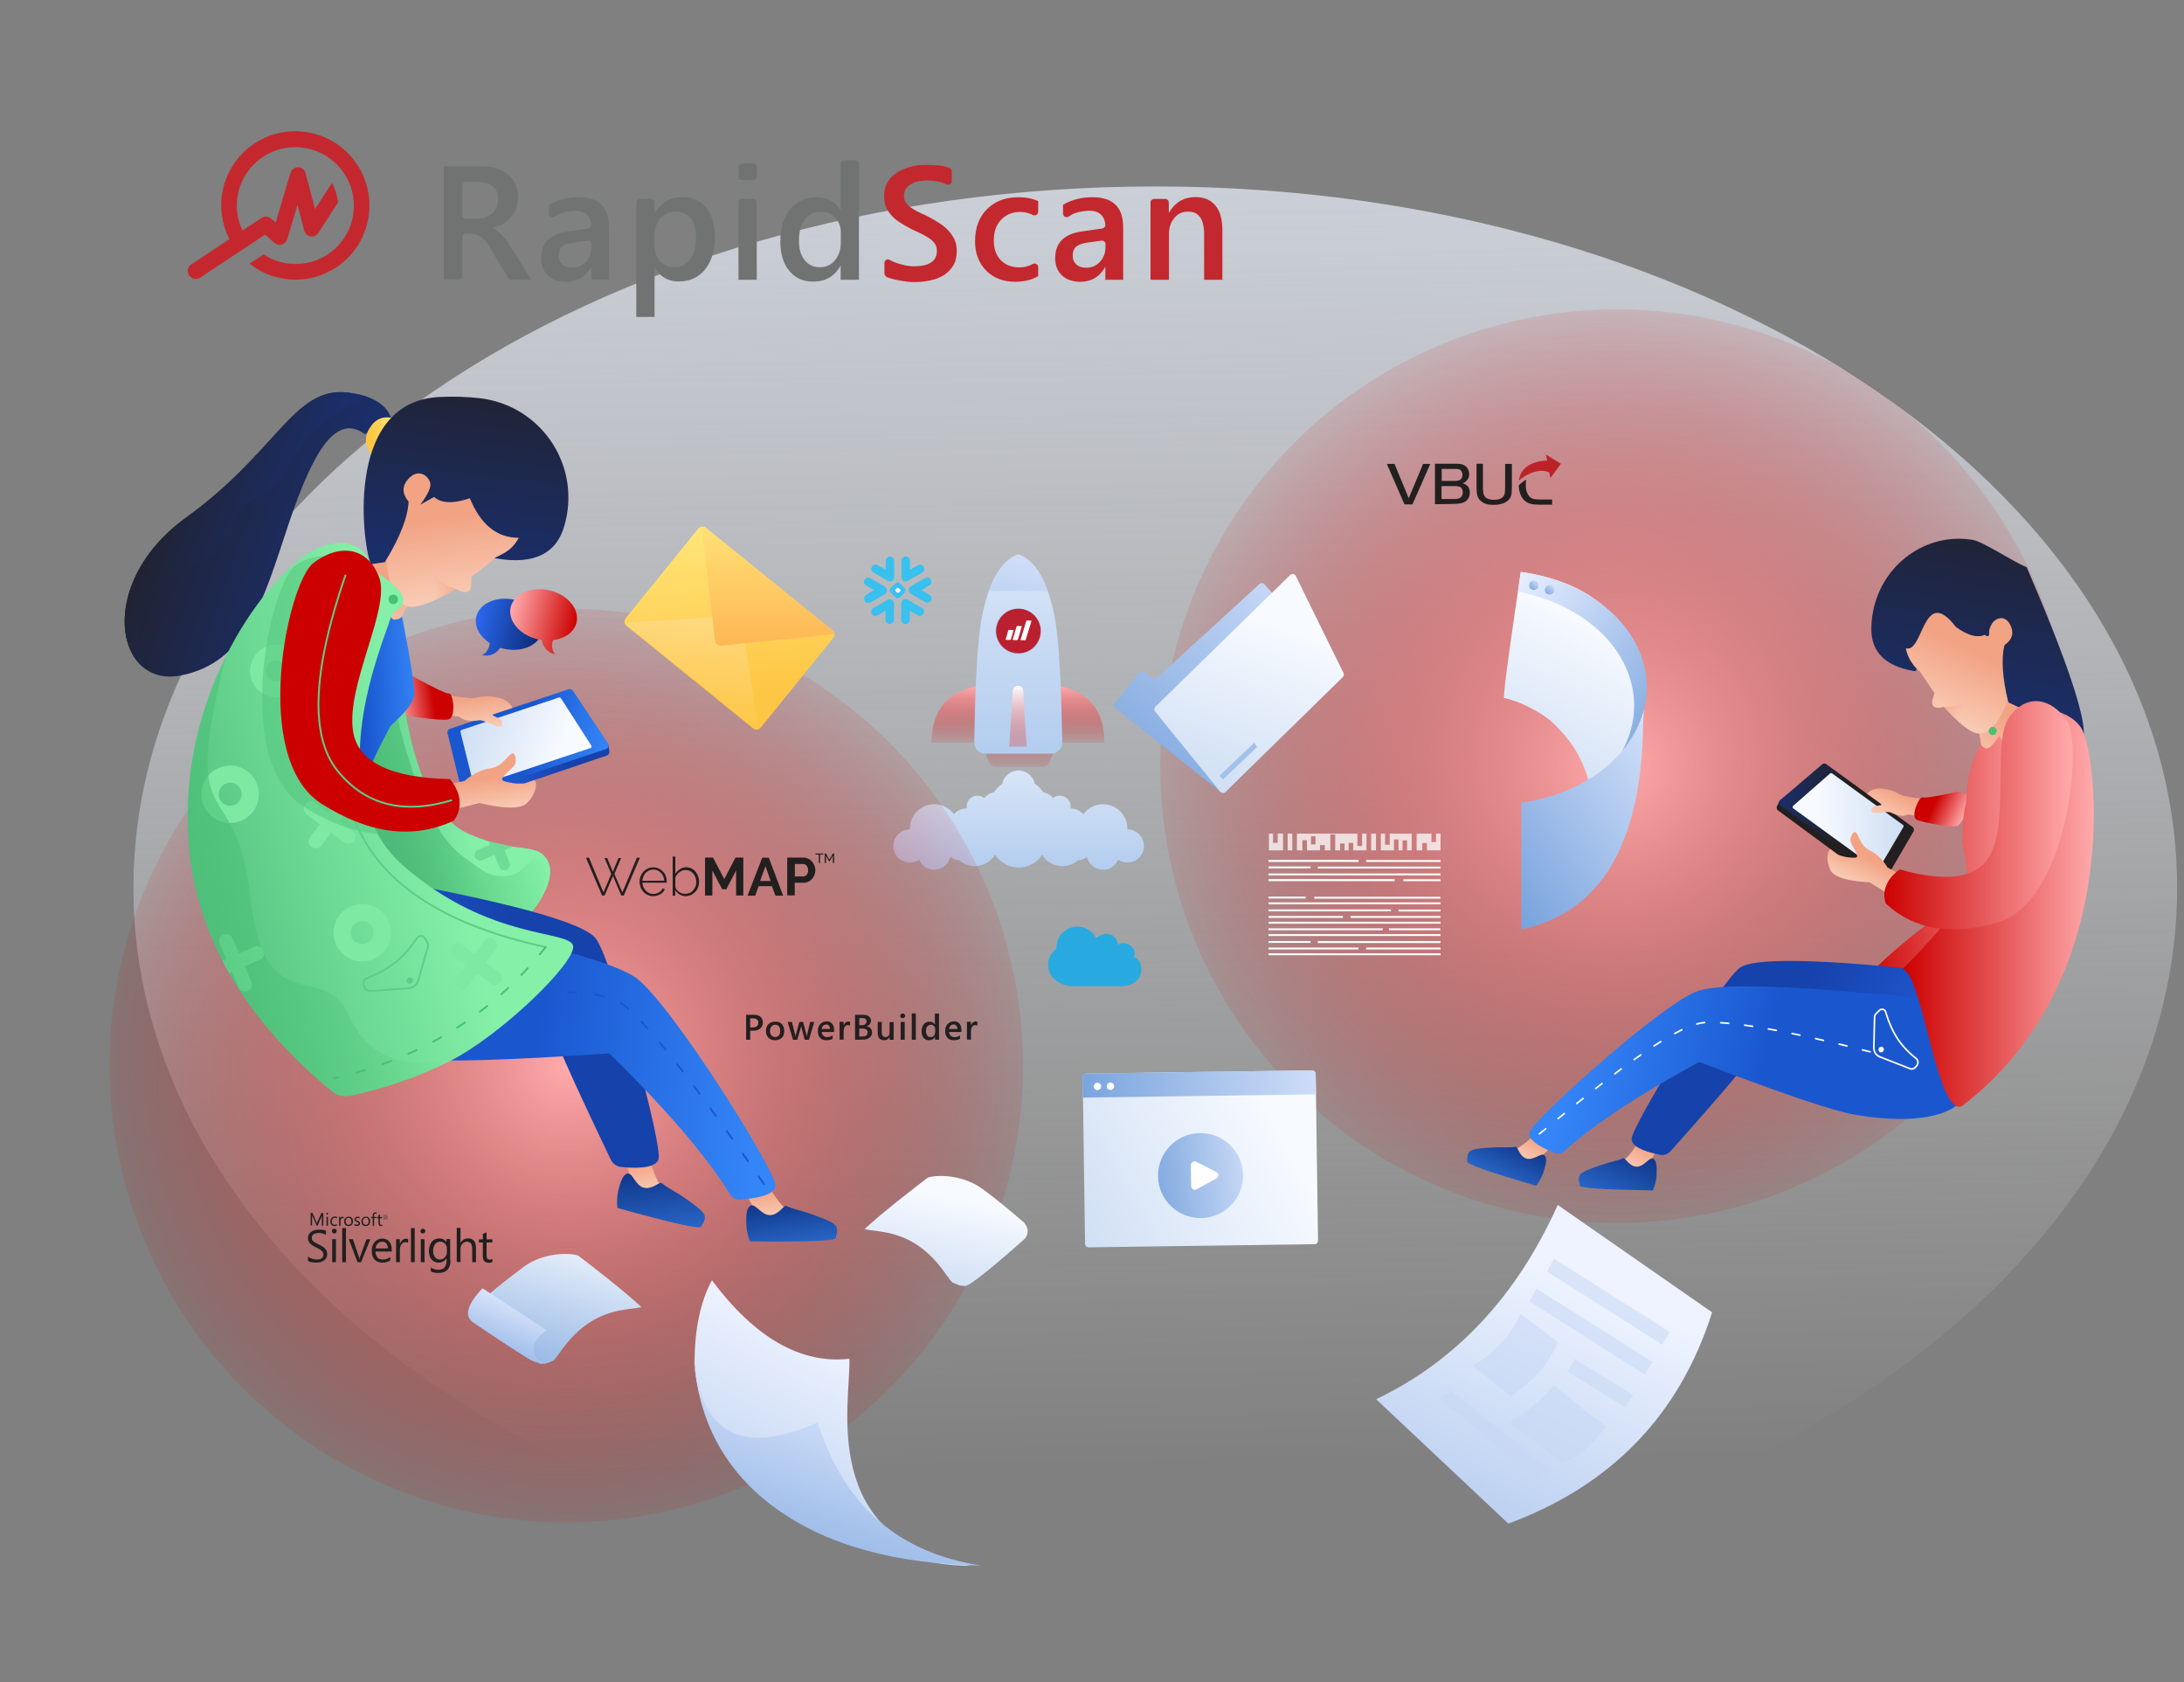 <?xml version="1.0" encoding="utf-8"?>
<!-- Generator: Adobe Illustrator 25.4.1, SVG Export Plug-In . SVG Version: 6.00 Build 0)  -->
<svg version="1.1" id="master-artboard" xmlns="http://www.w3.org/2000/svg" xmlns:xlink="http://www.w3.org/1999/xlink" x="0px"
	 y="0px" viewBox="0 0 1397.7 1076.4" style="enable-background:new 0 0 1397.7 1076.4;" xml:space="preserve">
<rect x="0" y="0" width="1397.7" height="1076.4" fill="#808080" stroke="none"/>
<style type="text/css">
	.st0{fill:#FFFFFF;fill-opacity:0;}
	.st1{fill:url(#SVGID_1_);}
	.st2{fill:url(#SVGID_00000001647042988568961460000003879621044021023924_);}
	.st3{fill:url(#Display-base_00000172436697810703138280000001496273902181444790_);}
	.st4{fill:url(#Display-base_00000151503311590045473460000008125054420211668632_);}
	.st5{fill:url(#Display-base_00000106830035912000737750000007686154419399505048_);}
	.st6{fill:#FFFFFF;}
	.st7{fill:url(#SVGID_00000070119334576260284420000017052061308052122502_);}
	.st8{fill:#BB2030;}
	.st9{fill:url(#SVGID_00000067215737796375845720000002177783836804854941_);}
	.st10{fill:url(#SVGID_00000055666932298331456820000001517190235390210702_);}
	.st11{fill:url(#Video-bas_00000107575715168838876760000006809415998159066556_);}
	.st12{fill:url(#Video-bas_00000120535524915868572690000001875259015684898465_);}
	.st13{fill:url(#Video-bas_00000178890825618002837080000015487535549719893901_);}
	.st14{fill:url(#Papper-base_00000029024238650737880250000016575760947152766134_);}
	.st15{fill:url(#Papper-base_00000177460446246244335350000016099027881039238293_);}
	.st16{fill:url(#Papper-base_00000128485040264875466840000001763183126834785670_);}
	.st17{fill:url(#File-base_00000083063283877510987670000014585036722401401250_);}
	.st18{opacity:0.517;fill:#C5D7F3;enable-background:new    ;}
	.st19{fill:url(#Papper-base_00000039851021458693939740000013006910776095004821_);}
	.st20{fill:url(#SVGID_00000043422541631285034200000010299891031699078069_);}
	.st21{fill:url(#Window-base_00000163039113366208538100000013576414181802579389_);}
	.st22{fill:url(#Window-base_00000013162987623662524320000017183866437611508867_);}
	.st23{fill:url(#Window-base_00000054252976807279900400000005793773801847909001_);}
	.st24{fill:url(#Window-base_00000058562077642048301420000008003051992434824121_);}
	.st25{fill:url(#SVGID_00000028324186326487415570000017652974640577403287_);}
	.st26{fill:url(#message-base_00000136391919412447287160000010581773912414917258_);}
	.st27{fill:url(#message-base_00000026138526348098379270000002688712285643110074_);}
	.st28{fill:url(#SVGID_00000001660671726340771850000015233729097202445238_);}
	.st29{fill:url(#Folder-base_00000034798128907618157640000014360218162831017644_);}
	.st30{fill:url(#Folder-base_00000042001656782604008640000017520024016763521949_);}
	.st31{fill:#A3C1EA;}
	.st32{fill:url(#Ipad-base_00000049941986750192450310000003091722812161208760_);}
	.st33{fill:url(#Ipad-base_00000072995187744054501490000015553861298236178577_);}
	.st34{fill:url(#SVGID_00000132078075977297096780000004459198192834515385_);}
	.st35{fill:url(#SVGID_00000076585071210146384620000013027657864509915555_);}
	.st36{fill:url(#SVGID_00000151517781529954408240000009641790849954894744_);}
	.st37{fill:url(#SVGID_00000059278374374854822820000014186464709152800189_);}
	.st38{fill:#6EDB96;}
	.st39{fill:url(#SVGID_00000087411785521235560670000007717553998385356475_);}
	.st40{fill:url(#SVGID_00000179619509265499415460000007781724758267360422_);}
	.st41{fill:url(#Path_00000068637532873868468390000010232502248903769242_);}
	.st42{fill:url(#Hair_00000097458414857622431390000006278386396037932698_);}
	.st43{fill:url(#SVGID_00000063614201588349121620000003432352830088325804_);}
	.st44{fill:url(#SVGID_00000176026661968112568200000002801242660862653577_);}
	.st45{fill:url(#Path_00000015319561789827795860000006979005652043516547_);}
	.st46{fill:url(#Path_00000072237765232746685160000002606284074732613774_);}
	.st47{fill:url(#SVGID_00000065756120125854366620000007559215835236363455_);}
	.st48{fill:url(#leg_00000018918416062537637420000010575921709485349792_);}
	.st49{fill:url(#Shoes_00000112634038148789791260000007366238696616091296_);}
	.st50{fill:url(#Pants_00000085951491852054863230000010416536765650932388_);}
	.st51{fill:url(#SVGID_00000007416635254861740940000018281004667984968094_);}
	.st52{fill:url(#SVGID_00000000191598306333436220000007760034493795479959_);}
	.st53{fill:none;stroke:#1A57CF;stroke-width:1.184;stroke-linecap:round;stroke-linejoin:round;stroke-dasharray:5.918,11.836;}
	.st54{fill:url(#SVGID_00000029740414920410549230000012612717833743024813_);}
	.st55{fill:url(#SVGID_00000103262643810567969620000012334334253621922467_);}
	.st56{fill:#7DE9A2;}
	.st57{opacity:0.5;fill:#52C47D;enable-background:new    ;}
	.st58{fill:url(#SVGID_00000145044663498611868220000003037334653258714525_);}
	.st59{fill:none;stroke:#5FCC89;stroke-width:1.184;}
	.st60{fill:#5FCC89;}
	.st61{fill:#48C172;}
	.st62{fill:none;stroke:#48C172;stroke-width:1.184;stroke-linecap:round;stroke-linejoin:round;stroke-dasharray:5.918,11.836;}
	.st63{fill:url(#SVGID_00000010993584513129515700000001900193494726908350_);}
	.st64{fill:#CC0000;}
	.st65{fill:#221F1F;}
	.st66{fill:url(#Ipad-base_00000077302599876311668640000003665456226103499918_);}
	.st67{fill:url(#SVGID_00000111904249746886924730000011401490556147671701_);}
	.st68{fill:url(#SVGID_00000149351090811723805620000016160785135322091904_);}
	.st69{fill:url(#SVGID_00000150072315168166432720000009760398299586492568_);}
	.st70{fill:url(#SVGID_00000053505079382975381140000007769986893895751824_);}
	.st71{fill:url(#Path_00000142153857940974561530000013539100103512794537_);}
	.st72{fill:url(#SVGID_00000008141045219911601570000005497655039332474287_);}
	.st73{fill:url(#Path_00000170990583576764143080000011269191370678582665_);}
	.st74{fill:url(#SVGID_00000066490713831028033650000002554255770053171898_);}
	.st75{fill:url(#leg_00000153671440511940366480000014442540845786985117_);}
	.st76{fill:url(#Shoes_00000088091478431755360200000004477045272979887543_);}
	.st77{fill:url(#Pants_00000172432941128621537540000011069775096039896749_);}
	.st78{fill:url(#SVGID_00000155854887921987087500000008376516355680145283_);}
	.st79{fill:url(#SVGID_00000110429686386476319190000004270515216125702038_);}
	.st80{fill:none;stroke:#FFFFFF;stroke-width:1.028;stroke-linecap:round;stroke-linejoin:round;stroke-dasharray:5.138,10.276;}
	.st81{fill:url(#SVGID_00000090288409460680514180000006245539596118591888_);}
	.st82{fill:url(#SVGID_00000079462005798648428270000017708510964951995048_);}
	.st83{fill:none;stroke:#FFFFFF;stroke-width:1.028;}
	.st84{fill:url(#SVGID_00000161604596653002991090000008013674460711865733_);}
	.st85{fill:url(#SVGID_00000143617940463718252710000018059700713077376941_);}
	.st86{fill:url(#SVGID_00000072240433568887698180000001423315975987935152_);}
	.st87{fill:url(#SVGID_00000128470458609064936400000010800275289355041711_);}
	.st88{fill:none;stroke:#221F1F;stroke-width:0.169;stroke-miterlimit:10;}
	.st89{fill:#BC2328;}
	.st90{fill:#231F20;}
	.st91{fill:#38C0EF;}
	.st92{fill:#39C1EF;}
	.st93{fill:#FDFEFE;}
	.st94{fill-rule:evenodd;clip-rule:evenodd;fill:#FFFFFF;}
	.st95{opacity:0.75;fill-rule:evenodd;clip-rule:evenodd;fill:#FFFFFF;enable-background:new    ;}
	.st96{fill-rule:evenodd;clip-rule:evenodd;fill:#28AAE1;}
	.st97{fill:#717272;}
	.st98{fill:#C3282E;}
	.st99{fill:#C4282E;}
</style>
<rect id="ee-background" class="st0" width="1397.7" height="1076.4"/>
<desc>Created with Sketch.</desc>
<linearGradient id="SVGID_1_" gradientUnits="userSpaceOnUse" x1="1407.433" y1="-106.236" x2="1407.403" y2="-107.546" gradientTransform="matrix(1307.897 0 0 897.628 -1840026.125 96301.891)">
	<stop  offset="0" style="stop-color:#FFFFFF;stop-opacity:0"/>
	<stop  offset="1" style="stop-color:#E2EBFC"/>
</linearGradient>
<path class="st1" d="M1393.3,568.1c0,247.9-292.8,448.8-653.9,448.8l0,0c-361.3,0.1-654-200.9-654-448.8l0,0
	c0-247.9,292.8-448.8,653.9-448.8l0,0C1100.5,119.3,1393.3,320.3,1393.3,568.1L1393.3,568.1z"/>
<g>
	<g id="Display-base_10_">
		
			<linearGradient id="SVGID_00000155116028533010804510000005434054566547606656_" gradientUnits="userSpaceOnUse" x1="1396.738" y1="-134.271" x2="1396.738" y2="-131.167" gradientTransform="matrix(105.57 0 0 41.694 -146802.438 6025.209)">
			<stop  offset="0" style="stop-color:#FFFFFF"/>
			<stop  offset="1" style="stop-color:#B3CDEF"/>
		</linearGradient>
		<path style="fill:url(#SVGID_00000155116028533010804510000005434054566547606656_);" d="M667.6,506.9c2.5,0.5,4.8,1.8,6.3,3.7
			c1.2-0.9,2.7-1.5,4.3-1.5c3.9,0,7,3.1,7,7c0,0.4,0,0.8-0.1,1.2h0.1c3.2,0,6.1,1.5,8.1,3.7c2.8-3.9,7.4-6.4,12.6-6.4
			c8.6,0,15.6,7,15.6,15.6v0.5l0,0c5.8,0,10.6,4.7,10.6,10.6c0,5.9-4.7,10.6-10.6,10.6c-2.2,0-4.2-0.7-5.9-1.8
			c-1.6,3.7-5.4,6.4-9.7,6.4c-5,0-9.2-3.5-10.3-8.2c-1.5,1.3-3.4,2.1-5.6,2.1c-2.7,2.4-6.2,3.8-10.1,3.8c-5.5,0-10.3-2.9-12.9-7.3
			c-3.2,4.9-8.8,8.2-15.1,8.2s-11.9-3.3-15.1-8.2c-2.7,4.4-7.5,7.3-12.9,7.3c-3.9,0-7.4-1.5-10.1-3.8c-2.1-0.1-4.1-0.9-5.6-2.1
			c-1.1,4.7-5.3,8.2-10.3,8.2c-4.4,0-8.1-2.6-9.7-6.4c-1.7,1.1-3.7,1.8-5.9,1.8c-5.8,0-10.6-4.7-10.6-10.6c0-5.9,4.7-10.6,10.6-10.6
			l0,0v-0.5c0-8.6,7-15.6,15.6-15.6c5.2,0,9.8,2.5,12.6,6.4c1.9-2.3,4.8-3.7,8.1-3.7h0.1c-0.1-0.4-0.1-0.8-0.1-1.2c0-3.8,3.1-7,7-7
			c1.6,0,3.1,0.6,4.3,1.5c1.6-1.9,3.8-3.3,6.3-3.7c1.3-2.1,3.1-4,5.2-5.3c0.9-4.9,5.2-8.6,10.4-8.6c5.1,0,9.4,3.6,10.4,8.4
			C664.3,502.8,666.2,504.7,667.6,506.9L667.6,506.9z"/>
		<g>
			
				<linearGradient id="Display-base_00000150086388863737838990000015650139307532285341_" gradientUnits="userSpaceOnUse" x1="651.45" y1="1064.8" x2="651.45" y2="1101.042" gradientTransform="matrix(1 0 0 -1 0 1540)">
				<stop  offset="0" style="stop-color:#CC0000;stop-opacity:0.1"/>
				<stop  offset="1" style="stop-color:#FFAAAC"/>
			</linearGradient>
			<path id="Display-base_6_" style="fill:url(#Display-base_00000150086388863737838990000015650139307532285341_);" d="M603.4,451
				c4.8-6,12-10,21.6-12v36.2h-28.9C596.2,465.2,598.6,457.1,603.4,451z M699.6,451c4.8,6,7.2,14.1,7.2,24.2h-28.9V439
				C687.6,441,694.8,445,699.6,451z"/>
			
				<linearGradient id="Display-base_00000018235667962889164930000003836974466221974152_" gradientUnits="userSpaceOnUse" x1="1374.942" y1="-121.471" x2="1374.942" y2="-118.366" gradientTransform="matrix(37.007 0 0 83.866 -50230.551 10409.077)">
				<stop  offset="0" style="stop-color:#FFFFFF"/>
				<stop  offset="1" style="stop-color:#B3CDEF"/>
			</linearGradient>
			<path id="Display-base_7_" style="fill:url(#Display-base_00000018235667962889164930000003836974466221974152_);" d="M674.4,392
				c3,13.4,4.8,41.1,5.4,83c0.1,4-3.1,7.2-7.1,7.3h-42c-4,0-7.2-3.2-7.2-7.2V475c0.6-41.9,2.4-69.6,5.4-83
				c4.7-21.2,12.3-33.6,22.7-37.2C662.2,358.3,669.7,370.7,674.4,392L674.4,392z"/>
			
				<linearGradient id="Display-base_00000147180565716738222710000002525690264120159877_" gradientUnits="userSpaceOnUse" x1="1358.456" y1="-134.576" x2="1358.014" y2="-130.093" gradientTransform="matrix(24.751 0 0 41.854 -32967.703 5955.815)">
				<stop  offset="0" style="stop-color:#E5EDFF"/>
				<stop  offset="1" style="stop-color:#6B9AD9"/>
			</linearGradient>
			<path id="Display-base_8_" style="fill:url(#Display-base_00000147180565716738222710000002525690264120159877_);" d="
				M632.9,378.1c4.6-12.8,10.9-20.6,18.8-23.3c7.9,2.7,14.2,10.4,18.8,23.3H632.9z M651.7,418.4c-8.1,0-14.7-6.6-14.7-14.6
				c0-8.1,6.6-14.6,14.7-14.6c8.1,0,14.7,6.6,14.7,14.6S659.8,418.4,651.7,418.4z"/>
			<path id="Display-base_9_" class="st6" d="M651.7,415.8c6.6,0,12-5.4,12-12s-5.4-12-12-12s-12,5.4-12,12S645.1,415.8,651.7,415.8
				z"/>
			
				<linearGradient id="SVGID_00000177443247424922125990000001330403706596017544_" gradientUnits="userSpaceOnUse" x1="652.35" y1="1049.4" x2="652.35" y2="1101.2" gradientTransform="matrix(1 0 0 -1 0 1540)">
				<stop  offset="0" style="stop-color:#CC0000;stop-opacity:0.1"/>
				<stop  offset="1" style="stop-color:#FFFFFF"/>
			</linearGradient>
			<path style="fill:url(#SVGID_00000177443247424922125990000001330403706596017544_);" d="M630.8,482.2h43.1l-2.1,5.4
				c-0.7,1.8-2.5,3-4.5,3h-29.9c-2,0-3.7-1.2-4.5-3L630.8,482.2L630.8,482.2z M651.5,438.8c1.8,0,3.2,1.4,3.3,3.1l2.2,35.8h-11.1
				l2.2-35.8C648.3,440.2,649.7,438.8,651.5,438.8z"/>
		</g>
	</g>
	<path class="st8" d="M652.1,389.5c-7.9-0.2-14.4,6-14.6,13.9c-0.2,7.9,6,14.4,13.9,14.6s14.4-6,14.6-13.9S660,389.7,652.1,389.5z
		 M646.4,409.5l-2.6-0.1c-0.1,0-0.1,0-0.2-0.1c0,0,0-0.1,0-0.2l1.7-5.8c0.1-0.2,0.3-0.3,0.5-0.3l2.6,0.1c0.1,0,0.1,0,0.2,0.1
		c0,0,0,0.1,0,0.2l-1.7,5.8C646.8,409.3,646.6,409.5,646.4,409.5z M651.4,409.3c-0.1,0.2-0.3,0.3-0.5,0.3l-2.6-0.1
		c-0.1,0-0.1,0-0.2-0.1c0,0,0-0.1,0-0.2l2.5-8.4c0.1-0.2,0.3-0.3,0.5-0.3l2.6,0.1c0.1,0,0.1,0,0.2,0.1c0,0,0,0.1,0,0.2L651.4,409.3z
		 M656.4,409.4c-0.1,0.2-0.3,0.3-0.5,0.3l-2.6-0.1c-0.1,0-0.1,0-0.2-0.1c0,0,0-0.1,0-0.2l3.7-12c0.1-0.2,0.3-0.3,0.5-0.3l2.6,0.1
		c0.1,0,0.1,0,0.2,0.1c0,0,0,0.1,0,0.2L656.4,409.4z"/>
</g>
<g transform="translate(188 147)">
	
		<radialGradient id="SVGID_00000147178924777048876410000016643759566584044200_" cx="1586.29" cy="114.967" r="292.34" gradientTransform="matrix(-0.99 -0.141 -0.141 0.99 2433.438 453.05)" gradientUnits="userSpaceOnUse">
		<stop  offset="0" style="stop-color:#FFAAAC"/>
		<stop  offset="1" style="stop-color:#CC0000;stop-opacity:0.1"/>
	</radialGradient>
	<circle style="fill:url(#SVGID_00000147178924777048876410000016643759566584044200_);" cx="846.8" cy="343.2" r="292.3"/>
	
		<radialGradient id="SVGID_00000101073374001855451440000008956085122886285727_" cx="-13.6" cy="394.2" r="292.3" gradientTransform="matrix(1 0 0 -1 188 929)" gradientUnits="userSpaceOnUse">
		<stop  offset="0" style="stop-color:#FFAAAC"/>
		<stop  offset="1" style="stop-color:#CC0000;stop-opacity:0.1"/>
	</radialGradient>
	<circle style="fill:url(#SVGID_00000101073374001855451440000008956085122886285727_);" cx="174.4" cy="534.8" r="292.3"/>
</g>
<g>
	
		<linearGradient id="Video-bas_00000073686930754813068070000007586758523306677639_" gradientUnits="userSpaceOnUse" x1="799.899" y1="-105.291" x2="798.907" y2="-102.039" gradientTransform="matrix(110.361 107.273 -107.273 110.361 -98758.406 -73471.867)">
		<stop  offset="0" style="stop-color:#F7FAFF"/>
		<stop  offset="1" style="stop-color:#6B9AD9"/>
	</linearGradient>
	<path id="Video-bas" style="fill:url(#Video-bas_00000073686930754813068070000007586758523306677639_);" d="M695.2,686.9l144.4-2
		c1.3,0,2.4,1,2.4,2.3l1.5,106.5c0,1.3-1,2.4-2.3,2.4l-144.4,2c-1.3,0-2.4-1-2.4-2.3l-1.5-106.5C692.8,688,693.8,686.9,695.2,686.9
		L695.2,686.9z"/>
	
		<linearGradient id="Video-bas_00000070799317889531260010000010411733033948513416_" gradientUnits="userSpaceOnUse" x1="794.211" y1="-104.614" x2="792.845" y2="-102.84" gradientTransform="matrix(32.985 32.062 -32.062 32.985 -28729.096 -21269.014)">
		<stop  offset="0" style="stop-color:#E5EDFF"/>
		<stop  offset="1" style="stop-color:#6B9AD9"/>
	</linearGradient>
	<path id="Video-bas_1_" style="fill:url(#Video-bas_00000070799317889531260010000010411733033948513416_);" d="M768.7,779.4
		c-15,0.2-27.4-11.8-27.6-26.8s11.8-27.4,26.8-27.6c15-0.2,27.4,11.8,27.6,26.8C795.7,766.8,783.7,779.2,768.7,779.4z"/>
	<path id="Video-bas_2_" class="st6" d="M765.7,743.4l12.7,6.5c1.2,0.6,1.6,2,1,3.2c-0.2,0.4-0.6,0.8-1,1l-12.6,6.9
		c-1.1,0.6-2.6,0.2-3.2-0.9c-0.2-0.3-0.3-0.7-0.3-1.1l-0.2-13.4c0-1.3,1-2.4,2.3-2.4C765,743.1,765.4,743.2,765.7,743.4L765.7,743.4
		z"/>
	
		<linearGradient id="Video-bas_00000063613027738996411690000012344657199530577326_" gradientUnits="userSpaceOnUse" x1="798.899" y1="-105.646" x2="797.533" y2="-103.871" gradientTransform="matrix(69.885 67.929 -67.929 69.885 -62125.5 -46208.297)">
		<stop  offset="0" style="stop-color:#E5EDFF"/>
		<stop  offset="1" style="stop-color:#6B9AD9"/>
	</linearGradient>
	<path id="Video-bas_3_" style="fill:url(#Video-bas_00000063613027738996411690000012344657199530577326_);" d="M695.2,686.9
		l144.4-2c1.3,0,2.4,1,2.4,2.3l0.2,13L693,702.3l-0.2-13C692.8,688,693.8,686.9,695.2,686.9L695.2,686.9z"/>
	<path class="st6" d="M702.4,697.5c-1.3,0-2.4-1-2.4-2.3s1-2.4,2.3-2.4s2.4,1,2.4,2.3S703.7,697.4,702.4,697.5z M710.7,697.4
		c-1.3,0-2.4-1-2.4-2.3s1-2.4,2.3-2.4s2.4,1,2.4,2.3S712,697.3,710.7,697.4z"/>
</g>
<g id="Papper">
	
		<linearGradient id="Papper-base_00000091721931720679551760000000480103723470710144_" gradientUnits="userSpaceOnUse" x1="792.782" y1="-113.415" x2="791.965" y2="-111.373" gradientTransform="matrix(87.307 0 0 59.373 -68829.07 7521.72)">
		<stop  offset="0" style="stop-color:#F7FAFF"/>
		<stop  offset="1" style="stop-color:#6B9AD9"/>
	</linearGradient>
	<path id="Papper-base" style="fill:url(#Papper-base_00000091721931720679551760000000480103723470710144_);" d="M307.2,832.9
		c10.7-9.1,20.1-16.5,27.9-22.3c11.8-8.6,27.2-9.4,34.8-7.3c8.6,6.5,31.2,24,40.6,33.1c-5.5,1.1-10.4,1.1-17.7,3
		c-26.2,6.8-35.4,29.8-38.9,31.3c-6.5,2.7-3.8,1.5-7.7,2C343.6,872.9,330.6,859.7,307.2,832.9L307.2,832.9z"/>
	
		<linearGradient id="Papper-base_00000174575983054947703720000015905554668546988185_" gradientUnits="userSpaceOnUse" x1="783.811" y1="-116.311" x2="783.11" y2="-114.787" gradientTransform="matrix(46.432 0 0 40.512 -36053.621 5540.913)">
		<stop  offset="0" style="stop-color:#E5EDFF"/>
		<stop  offset="1" style="stop-color:#6B9AD9"/>
	</linearGradient>
	<path id="Papper-base_1_" style="fill:url(#Papper-base_00000174575983054947703720000015905554668546988185_);" d="M308.8,824.3
		c-9.9,10.5-11.9,17.8-5.9,21.9c6.4,4.5,26.2,17.6,35.3,23.2c5.9,3.6,11.3,3.7,16.3,0.4c-6.5,2.7-10.7,1.6-12.6-3.4
		s0.7-10.1,7.8-15.3L308.8,824.3L308.8,824.3z"/>
</g>
<linearGradient id="Papper-base_00000164489428545764088280000010439767028542789776_" gradientUnits="userSpaceOnUse" x1="791.514" y1="-114.986" x2="790.522" y2="-111.734" gradientTransform="matrix(88.251 0 0 59.374 -69237.711 7595.284)">
	<stop  offset="0" style="stop-color:#F7FAFF"/>
	<stop  offset="1" style="stop-color:#6B9AD9"/>
</linearGradient>
<path id="Papper-base_2_" style="fill:url(#Papper-base_00000164489428545764088280000010439767028542789776_);" d="M655.3,782.2
	c-11-9.5-19.9-16.7-26.6-21.5c-11.8-8.6-27.2-9.4-34.8-7.3c-8.6,6.5-31.2,24-40.6,33.1c5.5,1.1,10.4,1.1,17.7,3
	c26.2,6.8,35.4,29.8,38.9,31.3c6.5,2.7,3.8,1.5,7.7,2c2.4,0.3,15-9.6,37.7-29.7c2.9-2.6,3.2-7.1,0.6-10
	C655.8,782.7,655.6,782.4,655.3,782.2L655.3,782.2z"/>
<g>
	
		<linearGradient id="File-base_00000148629390088949029910000005173721067207776683_" gradientUnits="userSpaceOnUse" x1="798.346" y1="-108.207" x2="797.354" y2="-106.041" gradientTransform="matrix(181.667 0 0 172.314 -144021.281 19466.943)">
		<stop  offset="0" style="stop-color:#EEF3FF"/>
		<stop  offset="1" style="stop-color:#6B9AD9"/>
	</linearGradient>
	<path id="File-base" style="fill:url(#File-base_00000148629390088949029910000005173721067207776683_);" d="M1095.7,839.7
		L996.9,771c-26.2,58.3-64.9,99.7-116.2,124.3l84.6,79.6C1031.4,950.4,1074.9,905.3,1095.7,839.7L1095.7,839.7z"/>
	<path class="st18" d="M928.7,889.7l-7.7,5.2l62.9,51.9l9.4-5L928.7,889.7z M994.5,805.4l74.2,46.9l-5,8l-73.8-46.8L994.5,805.4z
		 M983.4,824.6l74.2,46.9l-5,8l-73.8-46.8L983.4,824.6z M1007.9,869.6l37.3,23l-5,8l-36.9-22.9L1007.9,869.6z M973,840.6l24.1,18.2
		c-0.6,1.5-1.5,3.3-2.5,5.2c-4.7,9-11.2,16.8-19.2,22.9c-3.3,2.5-6,4.7-8.2,6.5L942.4,874c1.2-0.7,2.5-1.5,4-2.5
		c10.3-6.5,18.7-15.6,24.4-26.4C971.7,843.5,972.4,842,973,840.6L973,840.6z M994.1,886.2l33.4,26.6c-3.8,5.8-8.1,10.6-12.9,14.6
		c-4.7,4-9.7,6.9-15,8.8l-33.9-26.1c7.1-4.2,12.8-8.1,16.9-11.6C986.8,895,990.6,890.9,994.1,886.2L994.1,886.2z"/>
</g>
<g>
	
		<linearGradient id="Papper-base_00000008865388781967094620000014817080043590486444_" gradientUnits="userSpaceOnUse" x1="796.753" y1="-108.34" x2="795.761" y2="-106.174" gradientTransform="matrix(149.445 0 0 154.386 -118513.039 17593.053)">
		<stop  offset="0" style="stop-color:#EEF3FF"/>
		<stop  offset="1" style="stop-color:#6B9AD9"/>
	</linearGradient>
	<path id="Papper-base_3_" style="fill:url(#Papper-base_00000008865388781967094620000014817080043590486444_);" d="M444.5,872.3
		c0-21.7,3.7-39.4,11.1-53.1c27.7,37,57.1,53.7,88,50.2c1,27.7-20.6,116.5,77.8,132.5c-19.2,0-36.5-3.7-51.7-11.2
		c-48.7-20.7-81.3-39.5-97.9-56.4C455.2,917.5,446.1,896.8,444.5,872.3L444.5,872.3z"/>
	
		<linearGradient id="SVGID_00000167364951570340823910000005799040219112988313_" gradientUnits="userSpaceOnUse" x1="797.047" y1="-109.498" x2="796.346" y2="-107.974" gradientTransform="matrix(155.401 0 0 111.723 -123290.102 13113.208)">
		<stop  offset="0" style="stop-color:#E5EDFF"/>
		<stop  offset="1" style="stop-color:#6B9AD9"/>
	</linearGradient>
	<path style="fill:url(#SVGID_00000167364951570340823910000005799040219112988313_);" d="M444.1,869.5c4.6,48.4,31,62,79.2,40.6
		c16.7,53,51.6,83.6,104.7,91.6c-55-0.9-98.7-13-131-36.2C464.6,942.2,447,910.2,444.1,869.5L444.1,869.5z"/>
</g>
<g transform="translate(1013 352)">
	
		<linearGradient id="Window-base_00000137099340377425478270000007564759477676763530_" gradientUnits="userSpaceOnUse" x1="-1234.559" y1="-110.323" x2="-1235.551" y2="-107.071" gradientTransform="matrix(75.728 0 0 121.197 93493.016 13417.225)">
		<stop  offset="0" style="stop-color:#F7FAFF"/>
		<stop  offset="1" style="stop-color:#6B9AD9"/>
	</linearGradient>
	<path id="Window-base_11_" style="fill:url(#Window-base_00000137099340377425478270000007564759477676763530_);" d="M5.5,157.5
		c-2-16.8-9.7-31.9-21.1-43.3c-4-4.7-9.4-8.8-16.2-12.3c-5.8-3.3-12.1-5.8-18.8-7.4c0.2-7.6,5.4-43.9,10.9-80.5
		c99.2,14,79.5,107.3,72.1,121.6C29.1,142,20.1,149.3,5.5,157.5L5.5,157.5z"/>
	
		<linearGradient id="Window-base_00000141428238771392990460000014520321975792211135_" gradientUnits="userSpaceOnUse" x1="-1236.054" y1="-111.81" x2="-1234.69" y2="-110.391" gradientTransform="matrix(69.726 0 0 96.989 86154.398 10851.06)">
		<stop  offset="0" style="stop-color:#E5EDFF"/>
		<stop  offset="1" style="stop-color:#6B9AD9"/>
	</linearGradient>
	<path id="Window-base_10_" style="fill:url(#Window-base_00000141428238771392990460000014520321975792211135_);" d="M-39.8,13.9
		C6,20.1,40.9,50.8,40.9,87.8c0,15.1-5.8,29.1-15.8,40.9c4.9-9,7.7-18.8,7.7-29.2c0-35.3-31.7-64.9-74.4-72.9L-39.8,13.9L-39.8,13.9
		z"/>
	
		<linearGradient id="Window-base_00000028301100904257721790000009116924536935067833_" gradientUnits="userSpaceOnUse" x1="-1392.733" y1="-217.434" x2="-1394.099" y2="-215.659" gradientTransform="matrix(5 0 0 5 6935.86 1105)">
		<stop  offset="0" style="stop-color:#E5EDFF"/>
		<stop  offset="1" style="stop-color:#6B9AD9"/>
	</linearGradient>
	
		<circle id="Window-base_9_" style="fill:url(#Window-base_00000028301100904257721790000009116924536935067833_);" cx="-31.4" cy="22.5" r="3"/>
	
		<linearGradient id="Window-base_00000042017835281568878780000010691787879531311286_" gradientUnits="userSpaceOnUse" x1="-1392.427" y1="-217.352" x2="-1393.793" y2="-215.577" gradientTransform="matrix(5 0 0 5 6944.461 1107.445)">
		<stop  offset="0" style="stop-color:#E5EDFF"/>
		<stop  offset="1" style="stop-color:#6B9AD9"/>
	</linearGradient>
	
		<circle id="Window-base_8_" style="fill:url(#Window-base_00000042017835281568878780000010691787879531311286_);" cx="-21.3" cy="25.4" r="3"/>
	
		<linearGradient id="SVGID_00000034089755967321521720000014267646167790059159_" gradientUnits="userSpaceOnUse" x1="-1235.662" y1="-111.097" x2="-1237.028" y2="-109.322" gradientTransform="matrix(65.906 0 0 115.264 81480.602 12866.29)">
		<stop  offset="0" style="stop-color:#E5EDFF"/>
		<stop  offset="1" style="stop-color:#6B9AD9"/>
	</linearGradient>
	<path style="fill:url(#SVGID_00000034089755967321521720000014267646167790059159_);" d="M-39.4,161.6c37.2-5.1,67-26.4,76.8-54
		c0.7-0.9,1.1-1.3,1.2-1.3c0,79.9-26,125.4-78,136.4L-39.4,161.6L-39.4,161.6z"/>
</g>
<g>
	
		<linearGradient id="message-base_00000050635774013696960760000003454873623105851299_" gradientUnits="userSpaceOnUse" x1="794.894" y1="-110.536" x2="794.957" y2="-109.57" gradientTransform="matrix(113.536 0 0 109.723 -89786.758 12465.647)">
		<stop  offset="0" style="stop-color:#FFE579"/>
		<stop  offset="1" style="stop-color:#FEC644"/>
	</linearGradient>
	<path id="message-base" style="fill:url(#message-base_00000050635774013696960760000003454873623105851299_);" d="M451.8,337.8
		l80.9,65.5c1.5,1.2,1.8,3.5,0.5,5l-46.3,57.2c-1.2,1.5-3.5,1.8-5,0.5L401,400.5c-1.5-1.2-1.8-3.5-0.5-5l46.3-57.2
		C448.1,336.8,450.3,336.5,451.8,337.8L451.8,337.8z"/>
	
		<linearGradient id="message-base_00000009571014935657054610000009347673405864032434_" gradientUnits="userSpaceOnUse" x1="790.453" y1="-115.184" x2="790.323" y2="-112.782" gradientTransform="matrix(71.026 0 0 61.422 -55692.43 7393.92)">
		<stop  offset="0" style="stop-color:#FFEDBF"/>
		<stop  offset="1" style="stop-color:#FEC644"/>
	</linearGradient>
	<path id="message-base_1_" style="fill:url(#message-base_00000009571014935657054610000009347673405864032434_);" d="M401.7,400.3
		c-0.3-0.2-0.4-0.5-0.4-0.8c0-0.7,0.5-1.2,1.1-1.3l68.4-4.2c1.8-0.1,3.4,1.2,3.7,3l10.8,68.3c0.1,0.3,0,0.7-0.2,0.9
		c-0.4,0.5-1.2,0.6-1.7,0.2L401.7,400.3z"/>
	
		<linearGradient id="SVGID_00000100352659829409756850000012780506952649455780_" gradientUnits="userSpaceOnUse" x1="790.498" y1="-113.893" x2="790.498" y2="-112.581" gradientTransform="matrix(71.261 0 0 64.141 -55840.16 7634.04)">
		<stop  offset="0" style="stop-color:#FFE579"/>
		<stop  offset="1" style="stop-color:#FEB755"/>
	</linearGradient>
	<path style="fill:url(#SVGID_00000100352659829409756850000012780506952649455780_);" d="M451.3,337.4l82,66.4
		c0.5,0.4,0.6,1.2,0.2,1.7c-0.2,0.2-0.5,0.4-0.8,0.4l-71.2,7.2c-1.9,0.2-3.7-1.2-3.9-3.1l-8.2-71.4c-0.1-0.6,0.4-1.2,1-1.3
		C450.7,337.1,451.1,337.1,451.3,337.4L451.3,337.4z"/>
</g>
<g>
	
		<linearGradient id="Folder-base_00000152962870803208452280000006582121332040633518_" gradientUnits="userSpaceOnUse" x1="796.669" y1="-110.687" x2="795.303" y2="-108.912" gradientTransform="matrix(123.492 0 0 113.374 -97506.844 12883.084)">
		<stop  offset="0" style="stop-color:#E5EDFF"/>
		<stop  offset="1" style="stop-color:#6B9AD9"/>
	</linearGradient>
	<path id="Folder-base" style="fill:url(#Folder-base_00000152962870803208452280000006582121332040633518_);" d="M713.9,453.1
		L713.9,453.1c-1-0.8-1.2-2.3-0.4-3.3l15.4-19.1c0.8-1,2.1-1.2,3.2-0.5l5.5,3.7c0.9,0.6,2.1,0.5,2.9-0.2l65.5-60l0,0
		c1-0.9,2.5-0.8,3.3,0.2l49.2,56.1c0.8,0.9,0.8,2.4-0.1,3.2l-74.1,73.4c-0.9,0.8-2.2,0.9-3.1,0.2L713.9,453.1L713.9,453.1z"/>
	
		<linearGradient id="Folder-base_00000031887798521711248080000009356662184153960834_" gradientUnits="userSpaceOnUse" x1="794.737" y1="-109.898" x2="793.745" y2="-106.645" gradientTransform="matrix(102.546 0 0 118.438 -80686.086 13414.99)">
		<stop  offset="0" style="stop-color:#F7FAFF"/>
		<stop  offset="1" style="stop-color:#6B9AD9"/>
	</linearGradient>
	<path id="Folder-base_1_" style="fill:url(#Folder-base_00000031887798521711248080000009356662184153960834_);" d="M780.9,506.6
		l-41.6-51.3c-0.8-0.9-0.7-2.3,0.2-3.2l86.1-84.1c0.9-0.9,2.4-0.9,3.3,0c0.2,0.2,0.3,0.4,0.4,0.6l30.5,62c0.5,0.9,0.3,2-0.5,2.7
		l-75,73.4c-0.9,0.9-2.4,0.9-3.3,0L780.9,506.6L780.9,506.6z"/>
	<path class="st31" d="M782.7,498.8l-2.3-2.4l22.3-21.2l1.8,2.8L782.7,498.8z"/>
</g>
<g>
	<g>
		
			<linearGradient id="Ipad-base_00000116913854115218132040000017683346620614389433_" gradientUnits="userSpaceOnUse" x1="784.719" y1="-98.774" x2="784.781" y2="-97.876" gradientTransform="matrix(7.12 48.154 -82.319 12.172 -13357.2 -36111.305)">
			<stop  offset="0" style="stop-color:#1542AB"/>
			<stop  offset="1" style="stop-color:#2B68EE"/>
		</linearGradient>
		<path id="Ipad-base" style="fill:url(#Ipad-base_00000116913854115218132040000017683346620614389433_);" d="M367.4,446.6
			l21.9,29.6l0.7,4.6c0.2,1.1-0.5,2.2-1.6,2.6l-88.8,30.1c-1.2,0.4-2.6-0.2-3-1.5l-0.1-0.3l-7.2-38.3c-0.2-1.2,0.4-2.3,1.6-2.7
			l73.8-25C365.7,445.4,366.8,445.8,367.4,446.6L367.4,446.6z"/>
		
			<linearGradient id="Ipad-base_00000000937506577800885070000004440676072918717834_" gradientUnits="userSpaceOnUse" x1="784.856" y1="-99.26" x2="784.754" y2="-98.668" gradientTransform="matrix(7.125 48.182 -84.196 12.45 -13560.088 -36108.223)">
			<stop  offset="0" style="stop-color:#3485F7"/>
			<stop  offset="1" style="stop-color:#1A57CF"/>
		</linearGradient>
		<path id="Ipad-base_1_" style="fill:url(#Ipad-base_00000000937506577800885070000004440676072918717834_);" d="M366.7,442
			l22.4,33.7c0.7,1.1,0.4,2.6-0.7,3.3c-0.2,0.1-0.4,0.2-0.6,0.3l-89,29.6c-1.2,0.4-2.6-0.3-3-1.5l-0.1-0.2l-9.3-38.1
			c-0.3-1.2,0.4-2.4,1.6-2.8l75.9-25.3C365,440.7,366.1,441.1,366.7,442L366.7,442z"/>
		
			<linearGradient id="SVGID_00000080912383653839221710000017830486275201892254_" gradientUnits="userSpaceOnUse" x1="781.489" y1="-97.393" x2="780.497" y2="-94.14" gradientTransform="matrix(5.988 40.494 -68.283 10.097 -10970.029 -30186.844)">
			<stop  offset="0" style="stop-color:#F7FAFF"/>
			<stop  offset="1" style="stop-color:#6B9AD9"/>
		</linearGradient>
		<path style="fill:url(#SVGID_00000080912383653839221710000017830486275201892254_);" d="M359,446.8l19.4,30.2
			c0.4,0.5,0.2,1.3-0.4,1.6l-0.3,0.1L304.6,503c-0.6,0.2-1.3-0.1-1.5-0.7v-0.1l-8.4-33.8c-0.1-0.6,0.2-1.2,0.8-1.4l62.2-20.7
			C358.2,446.2,358.7,446.4,359,446.8L359,446.8z"/>
	</g>
	<g id="Hand_2_">
		
			<linearGradient id="SVGID_00000130619678729886255330000017605611272641381525_" gradientUnits="userSpaceOnUse" x1="773.73" y1="-94.362" x2="772.914" y2="-94.362" gradientTransform="matrix(4.319 29.21 -52.191 7.717 -7967.734 -21401.732)">
			<stop  offset="0" style="stop-color:#FAD0BA"/>
			<stop  offset="1" style="stop-color:#F2A384"/>
		</linearGradient>
		<path style="fill:url(#SVGID_00000130619678729886255330000017605611272641381525_);" d="M265.1,454.9l-0.3-17.1
			c12.9,5.2,24.3,8.1,34.2,8.6c6,1.3,6.9-1.5,15.5-0.7c4.8,0.5,11.1,1.9,13.4,7.3c-4.9,1.4-7.7,2.5-11.7,3.8s5.7,1.8,5.1,6.5
			c-0.5,4.8-10.8-3-14.6-2.4c-6.1,0.9-10.3,0.1-12.7-2.3L265.1,454.9z"/>
		
			<linearGradient id="SVGID_00000115492754158561154130000018184954058799235500_" gradientUnits="userSpaceOnUse" x1="771.379" y1="-86.575" x2="771.379" y2="-85.772" gradientTransform="matrix(4.093 27.682 -30.567 4.52 -5526.389 -20516.959)">
			<stop  offset="0" style="stop-color:#CC0000"/>
			<stop  offset="1" style="stop-color:#FFAAAC"/>
		</linearGradient>
		<path style="fill:url(#SVGID_00000115492754158561154130000018184954058799235500_);" d="M263.3,432.3
			c14.5,7.9,22.5,11.7,24.2,11.5c2.5-0.4,4.7,15.8-0.8,16.6s-28.7-2.1-31-4.7c-1.5-1.8-3.3-9.6-5.3-23.4H263.3L263.3,432.3z"/>
	</g>
	<g id="Jacket_2_">
		
			<linearGradient id="SVGID_00000178924033958932394860000012933027153574885304_" gradientUnits="userSpaceOnUse" x1="796.927" y1="-100.791" x2="796.927" y2="-99.988" gradientTransform="matrix(22.486 152.07 -119.096 17.61 -29621.074 -118880.211)">
			<stop  offset="0" style="stop-color:#84F0A8"/>
			<stop  offset="1" style="stop-color:#48B676"/>
		</linearGradient>
		<path style="fill:url(#SVGID_00000178924033958932394860000012933027153574885304_);" d="M258.2,447.8c7.1,48,21,76.6,41.7,85.7
			c31,13.8,43.8,4.5,50.7,17.4c6.8,12.9-10.3,34.8-19.3,42c-6,4.8-43,19.6-111.2,44.4l-3.3-169.4L258.2,447.8L258.2,447.8z"/>
		<path id="Texture" class="st38" d="M316.4,547l-7.6,3.3c-1.8,0.8-3.9,0-4.7-1.8c-0.8-1.8,0-3.9,1.8-4.7l7.6-3.3
			c-0.3-0.9-0.5-1.5-0.8-1.9c-0.6-0.8,15.8,3.3,15.3,3.4c-1.4,0.2-3.1,0.9-5.2,2.2l3.3,7.6c0.8,1.8,0,3.9-1.8,4.7s-3.9,0-4.7-1.8
			L316.4,547L316.4,547z"/>
		
			<linearGradient id="SVGID_00000091005626527815084860000007747510341572040328_" gradientUnits="userSpaceOnUse" x1="797.02" y1="-102.015" x2="797.146" y2="-101.427" gradientTransform="matrix(23.319 157.701 -146.808 21.708 -33229.188 -122967.828)">
			<stop  offset="0" style="stop-color:#46C36F;stop-opacity:0"/>
			<stop  offset="1" style="stop-color:#4DBB7A"/>
		</linearGradient>
		<path style="fill:url(#SVGID_00000091005626527815084860000007747510341572040328_);" d="M250.5,442.1c12,57.2,27.3,92.5,45.9,106
			c12.5,9,17.3,14,29.3,12.2c12-1.7,13.4-16.5,21.5-8.9c12.3,11.6-20.5,55.7-26.3,60.4c-6,4.8-51.3,15-136,30.7l-3.3-169.4
			L250.5,442.1L250.5,442.1z"/>
	</g>
	<g>
		
			<linearGradient id="SVGID_00000169547505187140056470000005462596330668152459_" gradientUnits="userSpaceOnUse" x1="788.323" y1="-95.066" x2="787.506" y2="-95.066" gradientTransform="matrix(8.683 58.724 -56.235 8.315 -11936.936 -45085.176)">
			<stop  offset="0" style="stop-color:#FAD0BA"/>
			<stop  offset="1" style="stop-color:#F2A384"/>
		</linearGradient>
		<path style="fill:url(#SVGID_00000169547505187140056470000005462596330668152459_);" d="M256.1,397.6c2.6-8.5,8.4-16.1,17.4-22.8
			c10.3-24.4,5.3-35.9-15-34.3c-9.8,4.2-23.5,19.9-41,47.1l-1.2,2.8l29,23.1L256.1,397.6L256.1,397.6z"/>
		
			<linearGradient id="Path_00000116927684254160122100000004305858272904748469_" gradientUnits="userSpaceOnUse" x1="537.272" y1="-604.986" x2="478.302" y2="-604.986" gradientTransform="matrix(0.146 0.989 0.989 -0.146 815.322 -230.156)">
			<stop  offset="0" style="stop-color:#FAD0BA"/>
			<stop  offset="1" style="stop-color:#F2A384"/>
		</linearGradient>
		<path id="Path_4_" style="fill:url(#Path_00000116927684254160122100000004305858272904748469_);" d="M301.7,369.1
			c-0.1,1.3-0.2,2.7-0.1,4.1c0.3,7.2-5.2,6.5-9.8,3.6c-13.8,8.1-23.6,11.9-29.3,11.4c-8.7-0.8-15.5-12.8-15.4-39.2l14.4-27.7
			c-6.1-4.6-5.8-10,1-16.2c10.2-9.2,15.7-0.9,15.5,4.4c8.9,4.9,18,3.4,27.6-4.5c2.9,12.9,6.6,22.3,11.1,28.2
			c4.4,6,9.7,9.5,15.7,10.6c-2.6,5.9-7.8,10.4-15.7,13.5L301.7,369.1L301.7,369.1z M325.1,341.1c2.3,1.4,4.7,2.3,7.3,2.8
			c-2.6,5.9-7.8,10.4-15.7,13.5l-15,11.7v0.5c-1.9-7.7,3.5-15.7,16.2-23.9C320.5,343.9,322.9,342.4,325.1,341.1L325.1,341.1z"/>
		
			<linearGradient id="Hair_00000165920841626163917530000001946206133363381438_" gradientUnits="userSpaceOnUse" x1="791.618" y1="-104.445" x2="790.071" y2="-104.971" gradientTransform="matrix(77.3 41.672 88.712 -164.556 -51710.359 -49840.824)">
			<stop  offset="0" style="stop-color:#1A2E6A"/>
			<stop  offset="1" style="stop-color:#231F20"/>
		</linearGradient>
		<path id="Hair" style="fill:url(#Hair_00000165920841626163917530000001946206133363381438_);" d="M233.5,277.8
			c-18.1-13.2-32.7,9.2-49,58.1s-26.8,88-68.8,96.3s-54.8-59.1,3.6-101.2s68.8-83.9,103.2-79.8c22.9,2.7,32.3,13.5,28,32.3
			C246.9,275.3,241.2,273.4,233.5,277.8z"/>
		
			<linearGradient id="SVGID_00000044896575924566081620000011810518145514925499_" gradientUnits="userSpaceOnUse" x1="758.602" y1="-71.551" x2="758.664" y2="-70.585" gradientTransform="matrix(2.992 20.235 -16.946 2.506 -3228.41 -14893.636)">
			<stop  offset="0" style="stop-color:#FFE579"/>
			<stop  offset="1" style="stop-color:#FEC644"/>
		</linearGradient>
		<path style="fill:url(#SVGID_00000044896575924566081620000011810518145514925499_);" d="M252.5,267.9c-6.7-2.2-12-0.2-15.9,5.9
			c-3.9,6.2-3.1,12.4,2.2,18.8L252.5,267.9z"/>
		
			<linearGradient id="SVGID_00000037688142255815551040000016851590735367009682_" gradientUnits="userSpaceOnUse" x1="793.547" y1="-100.168" x2="792" y2="-100.694" gradientTransform="matrix(13.749 92.98 -111.243 16.449 -21765.111 -71776.805)">
			<stop  offset="0" style="stop-color:#1A2E6A"/>
			<stop  offset="1" style="stop-color:#231F20"/>
		</linearGradient>
		<path style="fill:url(#SVGID_00000037688142255815551040000016851590735367009682_);" d="M332,344.1c-13.9,0.1-24.4-8.4-31.3-25.3
			c-10.6,3.6-18.3,3.3-22.9-0.8l-8.8,4.9c4.7-6.3,6.8-10.8,6.4-13.5c-0.6-4.1-6.9-10.3-13.7-3.4c-4.5,4.7-4.6,9.6-0.2,15
			c-0.5,10-5.6,23-15.2,38.7l-8.8,1.3c-4.6-7.1-19.2-104.2,44-107c9.3-0.4,17.9-0.1,25.7,0.8c35.2,4.2,60.3,36,56.1,71.2
			c-0.5,4.1-1.4,8.2-2.7,12.2c-4.7,14.5-17.3,23.9-44.2,18.9l4.5-2.3C325.8,352.5,329.6,348.7,332,344.1L332,344.1z"/>
		
			<linearGradient id="Path_00000055689054666439923960000007075397463548036019_" gradientUnits="userSpaceOnUse" x1="787.804" y1="-104.472" x2="786.257" y2="-104.998" gradientTransform="matrix(58.007 31.271 88.526 -164.211 -36256.688 -41462.867)">
			<stop  offset="0" style="stop-color:#1A2E6A"/>
			<stop  offset="1" style="stop-color:#231F20"/>
		</linearGradient>
		<path id="Path_1_" style="fill:url(#Path_00000055689054666439923960000007075397463548036019_);" d="M236.7,254.6
			c-3.9-1.6-8.7-2.7-14.2-3.4c-34.4-4.1-44.8,37.7-103.2,79.8c-45.7,32.9-47.8,81.2-26.5,96.8l0.2-0.3c-7.9-17.6-5.8-34.1,6.5-49.5
			c18.4-23.1,34.9-9.4,48.4-40.6s19.8-7.9,36.8-39.3C195.8,277.5,219.8,257.3,236.7,254.6z"/>
		
			<linearGradient id="Path_00000054988806895493483940000003194728832095371452_" gradientUnits="userSpaceOnUse" x1="784.471" y1="-88.763" x2="784.546" y2="-89.383" gradientTransform="matrix(7.153 48.375 -34.363 5.081 -8385.011 -37138.211)">
			<stop  offset="0" style="stop-color:#F1A385;stop-opacity:0"/>
			<stop  offset="1" style="stop-color:#F2A384"/>
		</linearGradient>
		<path id="Path_2_" style="fill:url(#Path_00000054988806895493483940000003194728832095371452_);" d="M256.5,330.8
			c6.3,2,10.2,6.8,11.7,14.4c3.4,17.8,11.2,28.3,23.2,31.3l-1.2,1.2c-12.9,7.4-22.1,10.9-27.6,10.4c-8.7-0.8-15.5-12.8-15.4-39.2
			L256.5,330.8L256.5,330.8z"/>
	</g>
	
		<linearGradient id="SVGID_00000155105737714925639650000000609505192186499509_" gradientUnits="userSpaceOnUse" x1="795.533" y1="-96.152" x2="795.431" y2="-95.56" gradientTransform="matrix(18.027 121.915 -59.428 8.787 -19785.766 -95676.328)">
		<stop  offset="0" style="stop-color:#3485F7"/>
		<stop  offset="1" style="stop-color:#1A57CF"/>
	</linearGradient>
	<path style="fill:url(#SVGID_00000155105737714925639650000000609505192186499509_);" d="M245.9,385.3c2.4,7.8,4.7,11.5,7,11.2
		s3.7-1,4.4-2.1c5.3,27.2,7.9,43.6,7.9,49.4c0,8.6-15.8,20.4-15.7,21.4s-15.6,26.5-14.2,35.7c0.9,6.1-0.9,17.5-5.3,34.3l-25.6-20.3
		l-1.5-98.9L245.9,385.3L245.9,385.3z"/>
	<g>
		
			<linearGradient id="leg_00000030468636234592024780000009169268270100338846_" gradientUnits="userSpaceOnUse" x1="771.606" y1="-75.557" x2="770.789" y2="-75.557" gradientTransform="matrix(3.805 25.735 -19.043 2.816 -3959.804 -18879.805)">
			<stop  offset="0" style="stop-color:#FAD0BA"/>
			<stop  offset="1" style="stop-color:#F2A384"/>
		</linearGradient>
		<path id="leg_2_" style="fill:url(#leg_00000030468636234592024780000009169268270100338846_);" d="M399.9,736.7
			c0.8-1.6,11.2-9,14.7,1.7s4.3,13.2,6.3,17.2c1.3,2.7,3.1,4.5,5.3,5.5l-15.2,0.7l-7.5-7.5C400.7,743.6,399.4,737.8,399.9,736.7
			L399.9,736.7z"/>
		
			<linearGradient id="Shoes_00000165922493433904310400000013565158914077099940_" gradientUnits="userSpaceOnUse" x1="779.359" y1="-92.991" x2="778.175" y2="-92.991" gradientTransform="matrix(5.041 34.092 -45.512 6.73 -7736.006 -25155.582)">
			<stop  offset="0" style="stop-color:#2865C6"/>
			<stop  offset="1" style="stop-color:#10378A"/>
		</linearGradient>
		<path id="Shoes_5_" style="fill:url(#Shoes_00000165922493433904310400000013565158914077099940_);" d="M401.7,750.9
			c3.2-0.5,4.9,7.6,10.2,9c5.3,1.5,10.4-4,11.5-3c3.4,3,8.9,5.5,14.6,9.5c14,9.8,15.3,11,10.7,18.5c-0.5,1.8-18.4-2.2-53.6-12
			c-0.4-4.2-0.2-7.9,0.6-11.2C397,756.7,398.5,751.4,401.7,750.9L401.7,750.9z"/>
		
			<linearGradient id="Pants_00000007408387190184358570000009292420199468108939_" gradientUnits="userSpaceOnUse" x1="798.178" y1="-102.773" x2="798.239" y2="-101.876" gradientTransform="matrix(28.476 192.582 -196.252 29.019 -42557.738 -150093.391)">
			<stop  offset="0" style="stop-color:#1542AB"/>
			<stop  offset="1" style="stop-color:#2B68EE"/>
		</linearGradient>
		<path id="Pants_4_" style="fill:url(#Pants_00000007408387190184358570000009292420199468108939_);" d="M381.5,600.8
			c11,15.6,43,132.7,39.9,141.1c-1.7,4.5-9.6,6.2-23.8,4.8c-2.9-0.3-5.4-2-6.7-4.7c-26.1-54.5-38.6-82.8-37.4-84.8
			c1.8-3.2-129.9-27-153.5-37.6s-58.2-23-21.7-57.9c24.3-23.3,42.9-23.7,55.6-1.2C325,576.9,374.2,590.3,381.5,600.8z"/>
		
			<linearGradient id="SVGID_00000119084565503505711310000009586125123045665204_" gradientUnits="userSpaceOnUse" x1="769.408" y1="-82.436" x2="768.592" y2="-82.436" gradientTransform="matrix(3.538 23.928 -24.226 3.582 -4226.168 -17333.846)">
			<stop  offset="0" style="stop-color:#FAD0BA"/>
			<stop  offset="1" style="stop-color:#F2A384"/>
		</linearGradient>
		<path style="fill:url(#SVGID_00000119084565503505711310000009586125123045665204_);" d="M475.2,758.2c0.3-1.7,8.5-11.6,14.6-2.2
			c6.1,9.4,7.6,11.6,10.5,15c2,2.3,4.2,3.6,6.6,3.9l-14.5,4.6l-9.2-5.3C477.6,764.7,474.9,759.4,475.2,758.2z"/>
		
			<linearGradient id="SVGID_00000150810318150698967180000007407092769463713454_" gradientUnits="userSpaceOnUse" x1="797.997" y1="-103.665" x2="797.895" y2="-103.074" gradientTransform="matrix(26.546 179.526 -238.246 35.228 -45395.918 -138935.328)">
			<stop  offset="0" style="stop-color:#3485F7"/>
			<stop  offset="1" style="stop-color:#1A57CF"/>
		</linearGradient>
		<path style="fill:url(#SVGID_00000150810318150698967180000007407092769463713454_);" d="M405.9,624.9
			c21.9,14.1,90.8,124.7,90.4,133.6c-0.2,4.9-7.7,7.9-22.5,9.1c-2.7,0.2-5.2-1.1-6.6-3.4c-14.8-24.1-40.5-54.2-77.3-90.2
			c-64.4,4.4-105.1,5.6-122.3,3.7c-25.7-2.8-96.5-16.1-72.6-60.6c15.9-29.6,43.2-38.9,81.7-27.7
			C348.2,603.7,391.3,615.5,405.9,624.9L405.9,624.9z"/>
		<path id="Texture_1_" class="st53" d="M488.9,757.6c-43.2-62.6-72.7-100.5-88.6-113.7c-15.9-13.2-61.4-11.9-136.4,4"/>
		
			<linearGradient id="SVGID_00000102537003806451961590000017315321068115181750_" gradientUnits="userSpaceOnUse" x1="770.035" y1="-93.841" x2="768.852" y2="-93.841" gradientTransform="matrix(3.601 24.356 -47.755 7.061 -6746.348 -17295.537)">
			<stop  offset="0" style="stop-color:#2865C6"/>
			<stop  offset="1" style="stop-color:#10378A"/>
		</linearGradient>
		<path style="fill:url(#SVGID_00000102537003806451961590000017315321068115181750_);" d="M480.5,771.4c3-1.3,6.7,6,12.2,6.1
			s9-6.6,10.4-5.9c4.1,2,10,3,16.5,5.4c16,5.8,17.6,6.7,15.2,15.1c0,1.9-18.3,2.6-54.9,2.2c-1.4-3.9-2.2-7.6-2.3-11
			C477.5,778.3,477.5,772.7,480.5,771.4L480.5,771.4z"/>
	</g>
	<g transform="translate(391 372) translate(178 119)">
		
			<linearGradient id="SVGID_00000160903177031063081040000000389283070536131717_" gradientUnits="userSpaceOnUse" x1="-338.448" y1="-102.676" x2="-338.244" y2="-101.683" gradientTransform="matrix(43.4 293.506 -195.658 28.931 -5696.501 102317.711)">
			<stop  offset="0" style="stop-color:#84F0A8"/>
			<stop  offset="1" style="stop-color:#48B676"/>
		</linearGradient>
		<path style="fill:url(#SVGID_00000160903177031063081040000000389283070536131717_);" d="M-329.7-126c11.9,7.8,18.2,13.8,18.8,18
			c0.9,6.3-6.6,7.4-8.1,12.4c-4.3,14.9-47.1,110.5,8.4,158.8s106.8,40.5,108.4,51.2c1.6,10.7-46.4,57.1-78.6,73.4
			c-19.6,9.9-40.9,17.4-64,22.3c-4.3,0.9-8.7-0.2-12-3c-59-48.9-89.6-104.7-91.9-167.4c-3.5-96.7,56.6-169,83.2-180.1
			C-347.6-147.5-335.7-142.8-329.7-126L-329.7-126z"/>
		<path class="st56" d="M-422.3,131.7c-1.5-2.6-2.9-5.3-4.3-8l2.4-1.1l-4.2-9.7c-1-2.3,0.1-4.9,2.3-5.9c2.3-1,4.9,0.1,5.9,2.3
			l4.2,9.7l9.7-4.2c1.6-0.7,3.3-0.4,4.6,0.6c0.6,1.4,1.1,2.7,1.7,4c-0.1,1.6-1.1,3.1-2.7,3.7l-9.7,4.2l4.2,9.7
			c1,2.3-0.1,4.9-2.3,5.9c-2.3,1-4.9-0.1-5.9-2.3l-4.2-9.7L-422.3,131.7L-422.3,131.7z M-408.8-59.2c-1.4-9.2,5-17.8,14.2-19.1
			c9.2-1.4,17.8,5,19.1,14.2s-5,17.8-14.2,19.1C-398.9-43.6-407.4-50-408.8-59.2z M-398.8-60.7c0.5,3.7,4,6.2,7.6,5.7
			c3.7-0.5,6.2-4,5.7-7.6c-0.5-3.7-4-6.2-7.6-5.7C-396.8-67.8-399.3-64.3-398.8-60.7z M-357.1,41.7l-6.3,8.4c-1.5,2-4.3,2.4-6.3,0.9
			s-2.4-4.3-0.9-6.3l6.3-8.4l-8.4-6.3c-2-1.5-2.4-4.3-0.9-6.3s4.3-2.4,6.3-0.9l8.4,6.3l6.3-8.4c1.5-2,4.3-2.4,6.3-0.9
			s2.4,4.3,0.9,6.3l-6.3,8.4l8.4,6.3c2,1.5,2.4,4.3,0.9,6.3s-4.3,2.4-6.3,0.9L-357.1,41.7z M-263.5,132.1l-6.3,8.4
			c-1.5,2-4.3,2.4-6.3,0.9s-2.4-4.3-0.9-6.3l6.3-8.4l-8.4-6.3c-2-1.5-2.4-4.3-0.9-6.3s4.3-2.4,6.3-0.9l8.4,6.3l6.3-8.4
			c1.5-2,4.3-2.4,6.3-0.9s2.4,4.3,0.9,6.3l-6.3,8.4l8.4,6.3c2,1.5,2.4,4.3,0.9,6.3s-4.3,2.4-6.3,0.9
			C-255,138.4-263.5,132.1-263.5,132.1z M-439.9,19.9c-1.5-10.1,5.5-19.4,15.5-20.9c10.1-1.5,19.4,5.5,20.9,15.5S-409,33.9-419,35.4
			S-438.4,30-439.9,19.9z M-429,18.3c0.6,4,4.3,6.8,8.4,6.2c4-0.6,6.8-4.3,6.2-8.4c-0.6-4-4.3-6.8-8.4-6.2
			C-426.8,10.5-429.6,14.3-429,18.3z M-355.4,108.5c-1.5-10.1,5.5-19.4,15.5-20.9c10.1-1.5,19.4,5.5,20.9,15.5
			c1.5,10.1-5.5,19.4-15.5,20.9C-344.5,125.4-353.9,118.5-355.4,108.5z M-344.5,106.8c0.6,4,4.3,6.8,8.4,6.2c4-0.6,6.8-4.3,6.2-8.4
			c-0.6-4-4.3-6.8-8.4-6.2C-342.3,99.1-345.1,102.8-344.5,106.8z"/>
		<path class="st57" d="M-338.8-5.1c0.2,16.5,3.2,33,11.3,47.7c-15.1-1.3-30.9-7.1-47.3-17.6c-45.6-29-21.9-141.2-5.3-154
			c16.5-12.8,47.1-4.6,54.3,15.2c2.5,6.9-31.6,16.6-34.9,28.3c-6.2,21.8,14.7,49,17.5,68.3C-342.5-12.6-341-8.5-338.8-5.1
			L-338.8-5.1z"/>
		
			<linearGradient id="SVGID_00000062881673895646023150000002506061172871704448_" gradientUnits="userSpaceOnUse" x1="-339.035" y1="-101.124" x2="-338.91" y2="-99.449" gradientTransform="matrix(35.862 242.529 -121.656 17.989 -451.527 84091.406)">
			<stop  offset="0" style="stop-color:#46C36F;stop-opacity:0"/>
			<stop  offset="1" style="stop-color:#4DBB7A"/>
		</linearGradient>
		<path style="fill:url(#SVGID_00000062881673895646023150000002506061172871704448_);" d="M-280.9,188
			c-19.6,9.9-40.9,17.3-63.9,22.2c-4.3,0.9-8.7-0.2-12-3c-59-48.9-89.6-104.7-91.9-167.4c-1.6-43,9.4-81.1,24.5-111.2
			c-0.3,1.2-0.6,2.4-0.9,3.6c-29.1,115,7.2,68.9,16.3,150.7s47.1,39.1,63.3,76.2C-334.8,183.7-313.2,193.3-280.9,188L-280.9,188z"/>
		<path id="Texture_2_" class="st59" d="M-219.8,115c-73.3-15.9-115.5-47.7-126.6-95.5"/>
		<path id="texture" class="st59" d="M-302.1,109.2c0.2-0.4,0.6-0.7,1-0.9c1.4-0.8,3.2-0.3,4,1l1.6,2.8c0.5,0.8,0.6,1.8,0.3,2.8
			l-6.1,21.3c-0.8,2.9-3.3,4.9-6.3,5.1l-24.4,1.8c-1.6,0.1-3-0.8-3.6-2.2l-0.6-1.5l0,0c-0.7-1.8,0.2-3.9,2.1-4.6
			c7.2-2.8,13.4-6.2,18.5-10.3C-310.8,120.5-306.3,115.4-302.1,109.2L-302.1,109.2z"/>
		<circle id="texture_1_" class="st60" cx="-306.8" cy="136.4" r="2"/>
		<circle class="st61" cx="-317.3" cy="-107.5" r="3"/>
		<path id="Texture_3_" class="st62" d="M-219.8,115c-33.9,42.9-79,70.9-135.3,84"/>
	</g>
	<g>
		
			<linearGradient id="SVGID_00000044151359012164311620000005257629770477649846_" gradientUnits="userSpaceOnUse" x1="773.553" y1="-95.227" x2="772.736" y2="-95.227" gradientTransform="matrix(4.253 28.762 -56.502 8.355 -8358.471 -20931.406)">
			<stop  offset="0" style="stop-color:#FAD0BA"/>
			<stop  offset="1" style="stop-color:#F2A384"/>
		</linearGradient>
		<path style="fill:url(#SVGID_00000044151359012164311620000005257629770477649846_);" d="M275.1,504.2l22.2-4.5
			c5.2-4.6,10.9-7.3,16.9-8.2c8.7-1.3,11.9-11.4,14.8-9.1c0.6,0.5,1.4,2.7,0.9,5.8c-0.5,2.8-7.7,7.2-8.6,10.3
			c-0.4,1.3,4,2.1,6.9,2.6c2.1,0.4,6.4,0.3,7.5,0.2c1-0.2,5.6-2.1,6.6-2.2c2.8,4.4-2.9,14.5-7.4,16.3c-5.3,2.2-14.7,1.6-28-1.6
			l-27.1,6.8L275.1,504.2L275.1,504.2z"/>
		<path class="st64" d="M288,498.5c-38.5-0.8-59.2-11.1-62.1-30.9c-4.4-29.6,24-78.2,16.8-98c-7.2-19.7-25.6-22.1-42.2-9.3
			c-16.5,12.8-40.3,125,5.3,154c30.4,19.3,58.6,22.9,84.6,10.8c2.9-3.9,4.1-8.2,3.7-12.8C293.8,507.8,291.7,503.1,288,498.5
			L288,498.5z"/>
		<path class="st59" d="M221.2,367.7c-21.2,61.4-23,103.1-5.4,125.2c17.6,22.1,42.1,28.5,73.4,19.1"/>
	</g>
</g>
<g>
	<g>
		<path id="Ipad-base_3_" class="st65" d="M1164.5,492.6l-25.5,19.6l-1.8,3.7c-0.4,0.9-0.2,2,0.6,2.6l64.6,47.6
			c0.9,0.7,2.2,0.4,2.8-0.5l0.2-0.3l15.8-30.6c0.5-0.9,0.2-2.1-0.6-2.7l-53.7-39.5C1166.1,492.1,1165.2,492.1,1164.5,492.6
			L1164.5,492.6z"/>
		
			<linearGradient id="Ipad-base_00000085219223333185552650000014508082318639027616_" gradientUnits="userSpaceOnUse" x1="796.553" y1="-129.226" x2="796.462" y2="-128.703" gradientTransform="matrix(-20.628 44.082 74.019 35.593 27136.393 -30005.18)">
			<stop  offset="0" style="stop-color:#1A2E6A"/>
			<stop  offset="1" style="stop-color:#231F20"/>
		</linearGradient>
		<path id="Ipad-base_2_" style="fill:url(#Ipad-base_00000085219223333185552650000014508082318639027616_);" d="M1166.2,489
			l-26.9,23c-0.9,0.7-1,2.1-0.3,2.9c0.1,0.1,0.2,0.3,0.4,0.4l64.9,47.2c0.9,0.7,2.2,0.4,2.8-0.5l0.1-0.1l17.4-29.9
			c0.5-0.9,0.3-2.1-0.5-2.8l-55.4-40.3C1167.9,488.3,1166.9,488.4,1166.2,489L1166.2,489z"/>
		
			<linearGradient id="SVGID_00000064323750420985238040000005366136441283116432_" gradientUnits="userSpaceOnUse" x1="795.408" y1="-134.392" x2="794.531" y2="-131.517" gradientTransform="matrix(-17.336 37.048 60.029 28.866 23020.148 -25069.971)">
			<stop  offset="0" style="stop-color:#F7FAFF"/>
			<stop  offset="1" style="stop-color:#6B9AD9"/>
		</linearGradient>
		<path style="fill:url(#SVGID_00000064323750420985238040000005366136441283116432_);" d="M1171.2,494.9l-23.6,20.7
			c-0.4,0.4-0.5,1-0.1,1.5l0.2,0.2l53.4,38.8c0.5,0.3,1.1,0.2,1.4-0.3v-0.1l15.6-26.5c0.3-0.5,0.2-1.1-0.3-1.4l-45.4-33
			C1172.1,494.6,1171.6,494.6,1171.2,494.9L1171.2,494.9z"/>
	</g>
	<g id="Hand_1_">
		
			<linearGradient id="SVGID_00000100349019583536620410000006268124542568273299_" gradientUnits="userSpaceOnUse" x1="793.079" y1="-142.902" x2="792.357" y2="-142.902" gradientTransform="matrix(-12.505 26.724 45.882 22.063 17688.231 -17511.588)">
			<stop  offset="0" style="stop-color:#FAD0BA"/>
			<stop  offset="1" style="stop-color:#F2A384"/>
		</linearGradient>
		<path style="fill:url(#SVGID_00000100349019583536620410000006268124542568273299_);" d="M1245.7,525.1l4.6-14.4
			c-11.8,1.2-21.9,0.8-30.1-1.2c-5.2-0.4-5.3-3-12.5-4.4c-4-0.8-9.6-1.2-12.8,2.8c3.7,2.4,5.7,4.1,8.6,6.2c2.9,2.1-5.1,0.1-5.9,4.2
			s9.6,0.2,12.5,1.6c4.7,2.3,8.3,2.7,10.9,1.2L1245.7,525.1z"/>
		
			<linearGradient id="SVGID_00000071520658152918712630000017223723016578728103_" gradientUnits="userSpaceOnUse" x1="791.919" y1="-169.517" x2="791.919" y2="-168.807" gradientTransform="matrix(-11.851 25.326 26.872 12.921 15178.485 -17352.098)">
			<stop  offset="0" style="stop-color:#CC0000"/>
			<stop  offset="1" style="stop-color:#FFAAAC"/>
		</linearGradient>
		<path style="fill:url(#SVGID_00000071520658152918712630000017223723016578728103_);" d="M1253,506.5c-13.8,3.1-21.4,4.3-22.7,3.7
			c-1.9-0.9-7.9,12.2-3.7,14.3c4.3,2,23.9,5.4,26.5,3.7c1.7-1.1,5.2-7.3,10.4-18.4L1253,506.5L1253,506.5z"/>
	</g>
	<g>
		
			<linearGradient id="SVGID_00000171686016074551003190000005698175367950704003_" gradientUnits="userSpaceOnUse" x1="798.063" y1="-140.187" x2="797.341" y2="-140.187" gradientTransform="matrix(-25.14 53.726 49.438 23.773 28258.312 -39048.148)">
			<stop  offset="0" style="stop-color:#FAD0BA"/>
			<stop  offset="1" style="stop-color:#F2A384"/>
		</linearGradient>
		<path style="fill:url(#SVGID_00000171686016074551003190000005698175367950704003_);" d="M1267.8,478.9c0.1-7.9-2.7-15.7-8.3-23.6
			c-2.1-23.2,4.9-31.7,21-25.3c6.9,6,14,22.6,21.3,50l0.3,2.7l-29.6,12.3L1267.8,478.9L1267.8,478.9z"/>
		
			<linearGradient id="Path_00000182529580822524549890000006988295083799166107_" gradientUnits="userSpaceOnUse" x1="1117.955" y1="1956.836" x2="1065.814" y2="1956.836" gradientTransform="matrix(-0.423 0.905 -0.87 -0.418 3411.319 268.203)">
			<stop  offset="0" style="stop-color:#FAD0BA"/>
			<stop  offset="1" style="stop-color:#F2A384"/>
		</linearGradient>
		<path id="Path_5_" style="fill:url(#Path_00000182529580822524549890000006988295083799166107_);" d="M1238,443.4
			c-0.2,1.2-0.6,2.3-1,3.5c-2.1,6,2.6,6.8,7.1,5.4c9.2,10.3,16.2,15.9,21,16.9c7.3,1.5,16-7,22.6-29.3l-4.6-27
			c6.2-2.4,7.3-7,3.3-13.9c-5.9-10.3-12.5-4.6-13.8-0.1c-8.5,2-15.6-1.6-21.3-10.7c-5.7,10.1-15.9-8.6-21-4.6
			c-5.2,3.9-5.6,31.4-10.9,30.8c0.6,5.6,3.7,10.8,9.3,15.3L1238,443.4L1238,443.4z M1226.2,413.9c-2.2,0.6-4.4,0.8-6.7,0.5
			c0.6,5.6,3.7,10.8,9.3,15.3l9.2,13.6l-0.1,0.4c3.6-6,1.2-14.1-7-24.3C1229.2,417.5,1227.6,415.6,1226.2,413.9L1226.2,413.9z"/>
		
			<linearGradient id="SVGID_00000037662283084609942400000002996562657031091851_" gradientUnits="userSpaceOnUse" x1="799.891" y1="-122.756" x2="798.275" y2="-123.305" gradientTransform="matrix(-39.806 85.067 97.796 47.026 45109.613 -61813.945)">
			<stop  offset="0" style="stop-color:#1A2E6A"/>
			<stop  offset="1" style="stop-color:#231F20"/>
		</linearGradient>
		<path style="fill:url(#SVGID_00000037662283084609942400000002996562657031091851_);" d="M1219.7,414.8
			c11.3,3.5,10.9-41,31.9-13.8c0.1,0.1,0.2,0.2,0.2,0.2c7.3,5.3,13.3,7,17.9,5.2c0.5-0.2,1-0.1,1.3,0.3l0,0c0.8,0.8,2.1,0.2,2-0.9
			c-0.3-3.3,0.9-4.8,1.6-6.4c1.6-3.3,8.3-7,12,0.6c2.4,4.9,1.3,9.1-3.4,12.5c-0.2,0.2-0.4,0.4-0.5,0.7c-2,8.5-1.2,20.4,2.4,35.6
			c0.1,0.3,0.3,0.6,0.6,0.8l5.9,2.8c0.3,0.1,0.6,0.2,0.9,0.1c8.2-2.6,85.4,98,4.6-89.4c-0.1-0.2-0.3-0.3-0.5-0.4
			c-7.7-2.9-27.4-16.1-33.9-17.2c-29.7-5.2-58.5,15.5-64.1,46.3c-0.7,3.6-1,7.3-1,11c0.1,12.7,7.1,23.3,27.6,26.6
			c1.1,0.2,1.8-1.2,1-2l-0.6-0.6C1222.7,423.4,1220.5,419.3,1219.7,414.8L1219.7,414.8z"/>
		
			<linearGradient id="Path_00000012473046312762329410000015607137665245145764_" gradientUnits="userSpaceOnUse" x1="796.421" y1="-162.502" x2="796.486" y2="-163.05" gradientTransform="matrix(-20.71 44.259 30.21 14.527 22664.06 -32446.144)">
			<stop  offset="0" style="stop-color:#F1A385;stop-opacity:0"/>
			<stop  offset="1" style="stop-color:#F2A384"/>
		</linearGradient>
		<path id="Path_3_" style="fill:url(#Path_00000012473046312762329410000015607137665245145764_);" d="M1284.8,422.3
			c-5.7,0.2-10.1,3.2-13.2,9.2c-7.4,14.2-16.4,21.1-27,20.7l0.7,1.4c8.6,9.5,15.3,14.7,19.8,15.6c7.3,1.5,16-7,22.6-29.3
			L1284.8,422.3L1284.8,422.3z"/>
	</g>
	
		<linearGradient id="SVGID_00000137119122117048167870000015842745839508397739_" gradientUnits="userSpaceOnUse" x1="1191.6" y1="523.75" x2="1306.5" y2="523.75" gradientTransform="matrix(1 0 0 -1 0 1076)">
		<stop  offset="0" style="stop-color:#CC0000"/>
		<stop  offset="1" style="stop-color:#FFAAAC"/>
	</linearGradient>
	<path style="fill:url(#SVGID_00000137119122117048167870000015842745839508397739_);" d="M1279.3,471.1c-4,6-6.8,8.5-8.6,7.7
		c-1.8-0.8-2.8-1.8-3.1-2.9c-11.3,21.7-8.2,33.7-9.6,38.5c-2.2,7.3-1.9,22.4-2.3,23.2s5.9,26.3,2.4,33.7
		c-2.3,4.9-65.8,46.8-66.5,62.1l88.1-42.5l26.8-83.3L1279.3,471.1L1279.3,471.1z"/>
	<g>
		
			<linearGradient id="leg_00000005265481765753869170000001473692116888283839_" gradientUnits="userSpaceOnUse" x1="792.196" y1="-208.155" x2="791.474" y2="-208.155" gradientTransform="matrix(-11.018 23.545 16.741 8.05 13256.103 -16226.825)">
			<stop  offset="0" style="stop-color:#FAD0BA"/>
			<stop  offset="1" style="stop-color:#F2A384"/>
		</linearGradient>
		<path id="leg_1_" style="fill:url(#leg_00000005265481765753869170000001473692116888283839_);" d="M1063.1,729.9
			c-0.2-1.5-6.8-10.4-12.4-2.2s-6.9,10.1-9.6,13c-1.8,1.9-3.7,3-5.8,3.3l12.2,4.4l8-4.5C1060.7,735.6,1063.2,730.9,1063.1,729.9
			L1063.1,729.9z"/>
		
			<linearGradient id="Shoes_00000120545498355776786060000016248210509435002025_" gradientUnits="userSpaceOnUse" x1="794.818" y1="-148.454" x2="793.771" y2="-148.454" gradientTransform="matrix(-14.595 31.191 40.01 19.239 18569.715 -21167.336)">
			<stop  offset="0" style="stop-color:#2865C6"/>
			<stop  offset="1" style="stop-color:#10378A"/>
		</linearGradient>
		<path id="Shoes_4_" style="fill:url(#Shoes_00000120545498355776786060000016248210509435002025_);" d="M1058,741.4
			c-2.5-1.2-5.9,5.2-10.6,5.1c-4.7-0.1-7.4-6-8.6-5.4c-3.6,1.7-8.7,2.4-14.3,4.4c-13.9,4.8-15.3,5.5-13.5,13
			c-0.1,1.7,15.5,2.7,46.8,3.2c1.4-3.4,2.2-6.6,2.4-9.6C1060.3,747.5,1060.5,742.7,1058,741.4L1058,741.4z"/>
		
			<linearGradient id="Pants_00000106148398534577021730000006212543690247802546_" gradientUnits="userSpaceOnUse" x1="801.01" y1="-115.671" x2="801.064" y2="-114.877" gradientTransform="matrix(-82.447 176.194 172.53 82.963 87134.195 -130874.648)">
			<stop  offset="0" style="stop-color:#1542AB"/>
			<stop  offset="1" style="stop-color:#2B68EE"/>
		</linearGradient>
		<path id="Pants_3_" style="fill:url(#Pants_00000106148398534577021730000006212543690247802546_);" d="M1113.1,619.5
			c-13,10.5-69.3,101.5-68.9,109.4c0.2,4.3,6.3,7.6,18.2,10c2.4,0.5,5-0.4,6.7-2.3c35.3-39.6,52.8-60.4,52.4-62.4
			c-0.7-3.1,112.9,9.5,134.9,6.4s53.4-5,32.6-43.6c-13.8-25.7-28.8-30.7-45-14.9C1165.4,613.4,1121.8,612.5,1113.1,619.5z"/>
		
			<linearGradient id="SVGID_00000042738417566909687730000001578608999583636920_" gradientUnits="userSpaceOnUse" x1="791.419" y1="-186.31" x2="790.698" y2="-186.31" gradientTransform="matrix(-10.244 21.892 21.297 10.241 13050.719 -14673.228)">
			<stop  offset="0" style="stop-color:#FAD0BA"/>
			<stop  offset="1" style="stop-color:#F2A384"/>
		</linearGradient>
		<path style="fill:url(#SVGID_00000042738417566909687730000001578608999583636920_);" d="M996.2,729.4c0.2-1.5-3.9-11.9-11.4-5.5
			c-7.4,6.5-9.2,7.9-12.5,10.1c-2.2,1.4-4.3,2-6.4,1.7l10.6,7.5l8.8-2.2C992.5,734.3,996.1,730.4,996.2,729.4z"/>
		
			<linearGradient id="SVGID_00000139251935859333787620000017731693224854474153_" gradientUnits="userSpaceOnUse" x1="801" y1="-114.224" x2="800.909" y2="-113.701" gradientTransform="matrix(-76.858 164.249 209.448 100.715 86496.422 -119403.516)">
			<stop  offset="0" style="stop-color:#3485F7"/>
			<stop  offset="1" style="stop-color:#1A57CF"/>
		</linearGradient>
		<path style="fill:url(#SVGID_00000139251935859333787620000017731693224854474153_);" d="M1087.1,633.9
			c-21.5,6.5-106.2,82.8-108.2,90.5c-1.1,4.2,4.2,8.6,16,13.3c2.1,0.8,4.5,0.4,6.3-1.2c18.3-16.7,47-35.7,86.3-57
			c51.4,19.7,84.3,30.9,98.8,33.6c21.7,4,82.9,10.4,74.9-33.2c-5.4-29-25.2-43.6-59.5-43.7C1139.5,630.3,1101.4,629.5,1087.1,633.9
			L1087.1,633.9z"/>
		<path id="Texture_6_" class="st80" d="M985.2,725.5c51.3-42.2,88.9-70.8,106.8-71.3c19.3-0.6,55.9,6.2,104.8,18.8"/>
		
			<linearGradient id="SVGID_00000065766552747249184630000006410608398004517554_" gradientUnits="userSpaceOnUse" x1="791.579" y1="-146.505" x2="790.533" y2="-146.505" gradientTransform="matrix(-10.427 22.283 41.983 20.188 15363.856 -13927.63)">
			<stop  offset="0" style="stop-color:#2865C6"/>
			<stop  offset="1" style="stop-color:#10378A"/>
		</linearGradient>
		<path style="fill:url(#SVGID_00000065766552747249184630000006410608398004517554_);" d="M988.4,739.2c-2.1-1.9-7,3.5-11.5,2.1
			c-4.5-1.3-5.6-7.8-6.9-7.5c-3.8,0.7-8.9,0.1-14.9,0.4c-14.6,0.9-16.1,1.3-16.2,9c-0.5,1.6,14.3,6.8,44.2,15.5
			c2.2-3,3.8-5.9,4.7-8.7C989.1,745.8,990.5,741.1,988.4,739.2L988.4,739.2z"/>
	</g>
	<g transform="translate(391 372) translate(178 119)">
		<path class="st56" d="M760.4,37c-1.4,3-4.8,4.3-7.7,2.9c-2.9-1.4-4.1-4.9-2.7-7.9c1.4-3,4.8-4.3,7.7-2.9
			C760.6,30.5,761.8,34,760.4,37z"/>
		
			<linearGradient id="SVGID_00000170988924235318988950000011937071453269918624_" gradientUnits="userSpaceOnUse" x1="79.6" y1="494.877" x2="201.992" y2="494.877" gradientTransform="matrix(1 0 0 -1 569 585)">
			<stop  offset="0" style="stop-color:#CC0000"/>
			<stop  offset="1" style="stop-color:#FFAAAC"/>
		</linearGradient>
		<path style="fill:url(#SVGID_00000170988924235318988950000011937071453269918624_);" d="M697.2,69.1c-4.4,13.9-38.2,49.7-48.6,60
			c12.7,2.7,21.5,92.6,37.6,87.9C791.9,137.2,773-10.5,762.8-25.4s-37.2-15.6-48.2-0.7c-3.8,5.2,21.4,21.9,21.2,32.6
			c-0.5,20-24.6,37.8-31.9,53.4C702.1,63.6,699.9,66.7,697.2,69.1L697.2,69.1z"/>
		<path id="texture_3_" class="st83" d="M637.8,156.6c-0.1-0.4-0.3-0.7-0.5-1c-0.9-1-2.5-1.1-3.5-0.1l-2.1,2c-0.6,0.6-1,1.4-1,2.3
			l-0.5,19.5c-0.1,2.6,1.5,5,3.8,5.9l19.4,7.6c1.2,0.5,2.6,0.1,3.5-1l0.9-1.1l0,0c1-1.4,0.8-3.3-0.5-4.4c-5.2-4.1-9.3-8.6-12.4-13.4
			C642,168.2,639.6,162.8,637.8,156.6L637.8,156.6z"/>
		
			<ellipse id="texture_2_" transform="matrix(0.292 -0.957 0.957 0.292 276.595 735.075)" class="st6" cx="634.6" cy="180.8" rx="1.8" ry="1.7"/>
		
			<ellipse transform="matrix(0.292 -0.957 0.957 0.292 522 659.126)" class="st61" cx="706.1" cy="-22.9" rx="2.6" ry="2.5"/>
	</g>
	<g>
		
			<linearGradient id="SVGID_00000079452728096832703450000010616697389720604581_" gradientUnits="userSpaceOnUse" x1="792.995" y1="-140.052" x2="792.273" y2="-140.052" gradientTransform="matrix(-12.313 26.314 49.672 23.885 17911.34 -16951.83)">
			<stop  offset="0" style="stop-color:#FAD0BA"/>
			<stop  offset="1" style="stop-color:#F2A384"/>
		</linearGradient>
		<path style="fill:url(#SVGID_00000079452728096832703450000010616697389720604581_);" d="M1224.8,564.3l-16.9-9.3
			c-3.1-5.2-7-8.9-11.7-11.1c-6.8-3.3-6.7-12.6-9.8-11.4c-0.6,0.3-1.8,2-2.2,4.7c-0.3,2.5,4.4,8,4.3,10.8c0,1.2-3.8,0.8-6.3,0.5
			c-1.8-0.2-5.3-1.3-6.1-1.7c-0.8-0.4-4-3.1-4.8-3.5c-3.4,3-1.4,13,1.8,15.6c3.8,3.2,11.5,5,23.3,5.6l20.4,12.5L1224.8,564.3
			L1224.8,564.3z"/>
		
			<linearGradient id="SVGID_00000024697742550421560520000000228096956796162978_" gradientUnits="userSpaceOnUse" x1="1205.92" y1="554.359" x2="1326.512" y2="554.359" gradientTransform="matrix(1 0 0 -1 0 1076)">
			<stop  offset="0" style="stop-color:#CC0000"/>
			<stop  offset="1" style="stop-color:#FFAAAC"/>
		</linearGradient>
		<path style="fill:url(#SVGID_00000024697742550421560520000000228096956796162978_);" d="M1215.8,556.3
			c31.6,8.9,51.1,5.3,58.6-10.7c11.2-24,0.6-72.1,11.6-87c10.9-14.9,26.6-12.3,36.8,2.6c10.2,14.9,0.6,115.7-44.1,128.9
			c-29.8,8.8-53.7,4.8-71.8-11.9c-1.4-4-1.3-7.9,0.3-11.7C1208.7,562.7,1211.6,559.3,1215.8,556.3L1215.8,556.3z"/>
	</g>
</g>
<g>
	
		<linearGradient id="SVGID_00000081606300792307129820000016908850148106327207_" gradientUnits="userSpaceOnUse" x1="1264.704" y1="506.009" x2="1290.183" y2="506.009" gradientTransform="matrix(-1.656 -0.375 0.221 -0.975 2329.104 1375.172)">
		<stop  offset="0" style="stop-color:#092871"/>
		<stop  offset="1" style="stop-color:#2B68EE"/>
	</linearGradient>
	<path style="fill:url(#SVGID_00000081606300792307129820000016908850148106327207_);" d="M329.4,383.8
		c-11.7-2.6-22.7,2.2-24.6,10.9c-1.4,6.2,2.2,12.6,8.6,16.8c-0.2,3.1-1.9,6-4.8,7.7c4.6,1.1,9.2-1,11.4-4.7c0.7,0.2,1.5,0.4,2.3,0.6
		c11.7,2.6,22.7-2.2,24.6-10.9C348.9,395.6,341,386.4,329.4,383.8L329.4,383.8z"/>
	
		<linearGradient id="SVGID_00000060720362855629863540000004180650518239931283_" gradientUnits="userSpaceOnUse" x1="1252.824" y1="516.826" x2="1278.31" y2="516.826" gradientTransform="matrix(-1.656 -0.375 0.221 -0.975 2329.104 1375.172)">
		<stop  offset="0" style="stop-color:#CC0000"/>
		<stop  offset="1" style="stop-color:#FFAAAC"/>
	</linearGradient>
	<path style="fill:url(#SVGID_00000060720362855629863540000004180650518239931283_);" d="M351.4,377.7
		c11.7,2.6,19.5,11.8,17.6,20.5c-1.4,6.2-7.4,10.4-15,11.4c-1.2,2.9-0.9,6.2,1,9c-4.6-1.1-7.9-4.8-8.3-9.1c-0.8-0.1-1.6-0.3-2.3-0.4
		c-11.7-2.6-19.5-11.8-17.6-20.5C328.8,380,339.8,375.1,351.4,377.7L351.4,377.7z"/>
</g>
<g>
	<g>
		<path class="st65" d="M526.9,546.8h-2.1v5.4H524v-5.4h-2.1v-0.7h5V546.8z"/>
		<path class="st65" d="M533,552.2v-4.7l-2,3.6h-0.4l-2-3.6v4.7h-0.8v-6.1h0.8l2.2,3.9l2.2-3.9h0.8v6.1H533z"/>
	</g>
	<g>
		<path class="st65" d="M386.9,549h1.7l3.6,8.8l3.6-8.8h1.7l-4.3,10.2l5.1,11.8l9.3-22.2h1.9L399.2,573h-1.6l-5.3-12.5l-5.4,12.5
			h-1.6L375,548.8h1.9l9.3,22.2l5-11.8L386.9,549z"/>
		<path class="st65" d="M418.1,573.4c-1.3,0-2.4-0.2-3.5-0.7s-2-1.2-2.8-2c-0.8-0.9-1.4-1.8-1.8-3s-0.7-2.3-0.7-3.6s0.2-2.4,0.7-3.5
			c0.4-1.1,1.1-2.1,1.8-2.9c0.8-0.8,1.7-1.5,2.8-2s2.2-0.7,3.4-0.7c1.3,0,2.4,0.2,3.5,0.7s2,1.2,2.8,2s1.4,1.8,1.8,2.9
			c0.4,1.1,0.6,2.3,0.6,3.5c0,0.1,0,0.3,0,0.4s0,0.3,0,0.3h-15.6c0.1,1,0.3,2,0.7,2.9c0.4,0.9,0.9,1.6,1.6,2.3
			c0.6,0.6,1.3,1.1,2.2,1.5s1.7,0.5,2.6,0.5c0.6,0,1.2-0.1,1.8-0.3c0.6-0.2,1.1-0.4,1.7-0.7c0.5-0.3,1-0.7,1.4-1.1
			c0.4-0.4,0.7-0.9,0.9-1.4l1.5,0.4c-0.3,0.6-0.6,1.2-1.1,1.8c-0.5,0.5-1.1,1-1.7,1.4s-1.4,0.7-2.1,0.9
			C419.8,573.3,419,573.4,418.1,573.4z M425.1,563.5c-0.1-1-0.3-2-0.7-2.9c-0.4-0.9-0.9-1.6-1.5-2.2c-0.6-0.6-1.4-1.1-2.2-1.5
			c-0.8-0.4-1.7-0.5-2.6-0.5s-1.8,0.2-2.6,0.5c-0.8,0.4-1.5,0.8-2.2,1.5c-0.6,0.6-1.1,1.4-1.5,2.3c-0.4,0.9-0.6,1.8-0.7,2.9
			L425.1,563.5L425.1,563.5z"/>
		<path class="st65" d="M438.8,573.4c-1.4,0-2.7-0.4-3.9-1.1c-1.2-0.7-2.2-1.7-2.8-2.8v3.6h-1.6v-25h1.7v11c0.8-1.2,1.8-2.2,3-3
			c1.1-0.8,2.5-1.2,4-1.2c1.3,0,2.4,0.3,3.4,0.8s1.9,1.2,2.6,2.1c0.7,0.9,1.2,1.9,1.6,3s0.6,2.2,0.6,3.4s-0.2,2.4-0.6,3.5
			s-1,2.1-1.8,2.9c-0.8,0.8-1.7,1.5-2.7,2C441.2,573.1,440,573.4,438.8,573.4z M438.5,571.9c1,0,2-0.2,2.9-0.6
			c0.9-0.4,1.6-1,2.2-1.7s1.1-1.5,1.5-2.4s0.5-1.8,0.5-2.8s-0.2-2-0.5-2.9s-0.8-1.7-1.4-2.5c-0.6-0.7-1.3-1.3-2.2-1.7
			c-0.8-0.4-1.7-0.6-2.8-0.6c-0.8,0-1.5,0.1-2.1,0.4c-0.7,0.3-1.3,0.6-1.8,1s-1.1,0.9-1.5,1.5s-0.8,1.2-1.1,1.8v5.9
			c0.1,0.7,0.3,1.3,0.8,1.9c0.4,0.6,1,1.1,1.6,1.5s1.3,0.8,2,1C437.2,571.7,437.9,571.9,438.5,571.9z"/>
		<path class="st65" d="M471.1,573v-16l-6.3,12h-2.6l-6.3-12v16h-4.7v-24.3h5.1l7.2,13.8l7.2-13.8h5V573H471.1z"/>
		<path class="st65" d="M487.8,548.8h4.2l9.2,24.3h-4.9L494,567h-8.5l-2.2,6.1h-4.9L487.8,548.8z M493.2,563.7l-3.3-9.5l-3.5,9.5
			H493.2z"/>
		<path class="st65" d="M503.8,573v-24.3h10.3c1.1,0,2.1,0.2,3.1,0.7c0.9,0.5,1.8,1.1,2.4,1.8c0.7,0.8,1.2,1.6,1.6,2.6
			c0.4,1,0.6,1.9,0.6,2.9s-0.2,2-0.5,3c-0.4,1-0.9,1.8-1.5,2.6c-0.7,0.8-1.5,1.4-2.4,1.8c-0.9,0.5-2,0.7-3.1,0.7h-5.7v8.1h-4.8V573z
			 M508.6,560.8h5.5c0.9,0,1.6-0.4,2.2-1.1c0.6-0.7,0.9-1.7,0.9-2.9c0-0.6-0.1-1.2-0.3-1.7s-0.4-0.9-0.7-1.2s-0.6-0.6-1-0.8
			s-0.8-0.3-1.2-0.3h-5.3v8H508.6z"/>
	</g>
</g>
<g>
	<g>
		<path class="st65" d="M247.2,779.4c-0.1-0.2-0.2-0.3-0.3-0.4l0,0c0.2,0,0.3-0.1,0.4-0.2c0.1-0.1,0.1-0.2,0.1-0.3s-0.1-0.3-0.2-0.4
			c-0.1-0.1-0.3-0.2-0.5-0.2h-0.5v1.9h0.3V779h0.2c0.1,0,0.2,0.1,0.3,0.3l0.2,0.5h0.3L247.2,779.4z M246.7,778.8h-0.3v-0.7h0.2
			c0.2,0,0.3,0,0.4,0.1c0.1,0.1,0.1,0.1,0.1,0.2C247.1,778.7,246.9,778.8,246.7,778.8z"/>
		<path class="st88" d="M246.7,780.4c0.4,0,0.8-0.1,1.1-0.4c0.3-0.3,0.4-0.6,0.4-1.1c0-0.4-0.1-0.8-0.4-1.1
			c-0.3-0.3-0.6-0.4-1.1-0.4c-0.4,0-0.8,0.1-1.1,0.4c-0.3,0.3-0.4,0.6-0.4,1.1c0,0.4,0.1,0.8,0.4,1.1
			C245.9,780.3,246.3,780.4,246.7,780.4"/>
		<path class="st65" d="M199.8,779c0-0.7,0-1.2,0-1.6l0,0c0.1,0.4,0.2,0.6,0.2,0.8l2.7,6.1h0.5l2.7-6.1c0.1-0.2,0.2-0.4,0.2-0.8l0,0
			c-0.1,0.6-0.1,1.1-0.1,1.5v5.3h0.9v-8h-1.2l-2.5,5.5c-0.1,0.2-0.2,0.5-0.4,1l0,0c-0.1-0.2-0.2-0.5-0.4-1l-2.4-5.6h-1.2v8h0.9V779
			H199.8z"/>
		<path class="st65" d="M209.4,777.2c0.2,0,0.3-0.1,0.4-0.2c0.1-0.1,0.2-0.3,0.2-0.4c0-0.2-0.1-0.3-0.2-0.4
			c-0.1-0.1-0.3-0.2-0.4-0.2c-0.2,0-0.3,0.1-0.4,0.2c-0.1,0.1-0.2,0.3-0.2,0.4c0,0.2,0.1,0.3,0.2,0.4
			C209.1,777.1,209.3,777.2,209.4,777.2"/>
		<rect x="209" y="778.6" class="st65" width="0.9" height="5.7"/>
		<path class="st65" d="M214,784.5c0.6,0,1.1-0.1,1.6-0.4v-0.9c-0.4,0.3-0.9,0.5-1.4,0.5c-0.6,0-1.1-0.2-1.4-0.6
			c-0.4-0.4-0.5-0.9-0.5-1.6c0-0.7,0.2-1.2,0.6-1.7c0.4-0.4,0.8-0.6,1.4-0.6c0.5,0,0.9,0.1,1.4,0.4v-0.9c-0.4-0.2-0.8-0.3-1.3-0.3
			c-0.9,0-1.6,0.3-2.2,0.9c-0.5,0.6-0.8,1.3-0.8,2.3c0,0.8,0.2,1.5,0.7,2C212.5,784.2,213.2,784.5,214,784.5"/>
		<path class="st65" d="M218.5,778.8c-0.3,0.2-0.5,0.5-0.6,1l0,0v-1.2H217v5.7h0.9v-2.9c0-0.7,0.1-1.2,0.4-1.5
			c0.3-0.3,0.6-0.5,0.9-0.5c0.3,0,0.5,0.1,0.7,0.2v-0.9c-0.1-0.1-0.3-0.1-0.5-0.1C219,778.5,218.7,778.6,218.5,778.8"/>
		<path class="st65" d="M225.2,779.3c-0.5-0.5-1.1-0.8-2-0.8s-1.6,0.3-2.1,0.8c-0.6,0.5-0.8,1.3-0.8,2.3c0,0.9,0.2,1.6,0.7,2.1
			s1.2,0.8,2,0.8c0.9,0,1.6-0.3,2.1-0.8s0.8-1.3,0.8-2.2C225.9,780.5,225.7,779.8,225.2,779.3z M224.5,783.1
			c-0.3,0.4-0.8,0.6-1.4,0.6c-0.6,0-1-0.2-1.4-0.6c-0.3-0.4-0.5-0.9-0.5-1.6c0-0.7,0.2-1.3,0.5-1.7s0.8-0.6,1.4-0.6
			c0.6,0,1,0.2,1.3,0.5c0.3,0.4,0.5,0.9,0.5,1.7C225,782.2,224.8,782.7,224.5,783.1z"/>
		<path class="st65" d="M229.9,784c0.3-0.3,0.5-0.7,0.5-1.2c0-0.4-0.1-0.8-0.4-1c-0.2-0.2-0.6-0.4-1.1-0.6c-0.4-0.2-0.7-0.3-0.9-0.5
			c-0.2-0.1-0.2-0.3-0.2-0.6c0-0.2,0.1-0.4,0.3-0.6c0.2-0.1,0.4-0.2,0.7-0.2c0.5,0,0.9,0.1,1.3,0.4v-0.9c-0.4-0.2-0.8-0.3-1.2-0.3
			c-0.6,0-1.1,0.2-1.4,0.5c-0.4,0.3-0.6,0.7-0.6,1.2c0,0.4,0.1,0.8,0.4,1c0.2,0.2,0.5,0.4,1,0.6c0.5,0.2,0.8,0.4,0.9,0.5
			c0.2,0.1,0.2,0.3,0.2,0.5c0,0.5-0.4,0.8-1.1,0.8c-0.5,0-1-0.2-1.5-0.5v1c0.4,0.2,0.9,0.3,1.4,0.3C229,784.5,229.5,784.3,229.9,784
			"/>
		<path class="st65" d="M236.2,779.3c-0.5-0.5-1.1-0.8-2-0.8s-1.6,0.3-2.1,0.8c-0.6,0.5-0.8,1.3-0.8,2.3c0,0.9,0.2,1.6,0.7,2.1
			s1.2,0.8,2,0.8c0.9,0,1.6-0.3,2.1-0.8s0.8-1.3,0.8-2.2C236.9,780.5,236.7,779.8,236.2,779.3z M235.5,783.1
			c-0.3,0.4-0.8,0.6-1.4,0.6c-0.6,0-1-0.2-1.4-0.6c-0.3-0.4-0.5-0.9-0.5-1.6c0-0.7,0.2-1.3,0.5-1.7s0.8-0.6,1.4-0.6
			c0.6,0,1,0.2,1.3,0.5c0.3,0.4,0.5,0.9,0.5,1.7C236,782.2,235.8,782.7,235.5,783.1z"/>
		<path class="st65" d="M238.5,784.3h0.9v-4.9h1.3v-0.8h-1.3v-0.9c0-0.8,0.3-1.2,1-1.2c0.2,0,0.4,0.1,0.6,0.1v-0.8
			c-0.2-0.1-0.4-0.1-0.7-0.1c-0.5,0-0.9,0.2-1.2,0.5c-0.4,0.4-0.6,0.8-0.6,1.5v0.9h-1v0.8h1V784.3z"/>
		<path class="st65" d="M242.2,782.8c0,1.1,0.5,1.7,1.5,1.7c0.4,0,0.6-0.1,0.9-0.2v-0.8c-0.2,0.1-0.4,0.2-0.6,0.2
			c-0.3,0-0.5-0.1-0.7-0.2c-0.1-0.2-0.2-0.4-0.2-0.8v-3.2h1.4v-0.8h-1.4V777c-0.3,0.1-0.6,0.2-0.9,0.3v1.4h-1v0.8h1V782.8z"/>
	</g>
	<g>
		<path class="st65" d="M197.1,806.8V804c0.3,0.3,0.7,0.5,1.2,0.8c0.5,0.2,0.9,0.4,1.4,0.6c0.5,0.2,1,0.3,1.5,0.4
			c0.5,0.1,1,0.1,1.4,0.1c1.5,0,2.6-0.3,3.3-0.8s1.1-1.3,1.1-2.4c0-0.6-0.1-1-0.4-1.5c-0.2-0.4-0.6-0.8-1-1.1s-0.9-0.7-1.5-1
			s-1.2-0.6-1.9-1s-1.4-0.7-2-1.1c-0.6-0.4-1.2-0.8-1.6-1.2c-0.5-0.5-0.8-1-1.1-1.5c-0.3-0.6-0.4-1.2-0.4-2c0-0.9,0.2-1.8,0.6-2.5
			c0.4-0.7,1-1.3,1.6-1.7c0.7-0.5,1.4-0.8,2.3-1c0.9-0.2,1.7-0.3,2.6-0.3c2,0,3.5,0.2,4.4,0.7v2.7c-1.2-0.8-2.8-1.3-4.7-1.3
			c-0.5,0-1.1,0.1-1.6,0.2s-1,0.3-1.4,0.5s-0.7,0.6-1,1s-0.4,0.9-0.4,1.4s0.1,1,0.3,1.4s0.5,0.7,0.9,1s0.9,0.6,1.4,0.9
			c0.6,0.3,1.2,0.6,1.9,1s1.4,0.7,2.1,1.1c0.7,0.4,1.2,0.8,1.7,1.3s0.9,1,1.2,1.6s0.4,1.3,0.4,2c0,1-0.2,1.9-0.6,2.6
			c-0.4,0.7-0.9,1.3-1.6,1.7c-0.7,0.4-1.5,0.8-2.3,1s-1.8,0.3-2.8,0.3c-0.3,0-0.7,0-1.2-0.1s-1-0.1-1.5-0.2c-0.5-0.1-1-0.2-1.4-0.4
			S197.4,807,197.1,806.8z"/>
		<path class="st65" d="M213.9,789.2c-0.4,0-0.8-0.1-1.1-0.4s-0.4-0.7-0.4-1.1c0-0.4,0.1-0.8,0.4-1.1c0.3-0.3,0.7-0.4,1.1-0.4
			c0.4,0,0.8,0.1,1.1,0.4c0.3,0.3,0.5,0.7,0.5,1.1c0,0.4-0.2,0.8-0.5,1.1S214.3,789.2,213.9,789.2z M215,807.6h-2.4v-14.7h2.4V807.6
			z"/>
		<path class="st65" d="M221.4,807.6H219v-21.8h2.4V807.6z"/>
		<path class="st65" d="M237,792.9l-5.9,14.7h-2.3l-5.6-14.7h2.6l3.7,10.7c0.3,0.8,0.5,1.5,0.5,2.1h0.1c0.1-0.7,0.2-1.4,0.5-2
			l3.9-10.7L237,792.9L237,792.9z"/>
		<path class="st65" d="M250.7,800.8h-10.4c0,1.6,0.5,2.9,1.3,3.8s2,1.3,3.5,1.3c1.7,0,3.2-0.5,4.6-1.6v2.2c-1.3,0.9-3,1.4-5.1,1.4
			s-3.7-0.7-4.9-2s-1.8-3.2-1.8-5.6c0-2.3,0.6-4.2,1.9-5.6c1.3-1.4,2.9-2.2,4.8-2.2s3.4,0.6,4.5,1.9c1.1,1.2,1.6,3,1.6,5.2
			L250.7,800.8L250.7,800.8z M248.2,798.8c0-1.4-0.3-2.4-1-3.2c-0.6-0.8-1.5-1.1-2.7-1.1c-1.1,0-2.1,0.4-2.8,1.2
			c-0.8,0.8-1.3,1.8-1.4,3.1H248.2z"/>
		<path class="st65" d="M261.2,795.3c-0.4-0.3-1-0.5-1.8-0.5c-1,0-1.8,0.5-2.5,1.4s-1,2.2-1,3.9v7.5h-2.4v-14.7h2.4v3h0.1
			c0.3-1,0.8-1.8,1.5-2.4c0.7-0.6,1.5-0.9,2.3-0.9c0.6,0,1.1,0.1,1.4,0.2V795.3z"/>
		<path class="st65" d="M265.3,807.6H263v-21.8h2.4v21.8H265.3z"/>
		<path class="st65" d="M270.6,789.2c-0.4,0-0.8-0.1-1.1-0.4s-0.4-0.7-0.4-1.1c0-0.4,0.1-0.8,0.4-1.1s0.7-0.4,1.1-0.4
			s0.8,0.1,1.1,0.4c0.3,0.3,0.5,0.7,0.5,1.1c0,0.4-0.2,0.8-0.5,1.1S271,789.2,270.6,789.2z M271.7,807.6h-2.4v-14.7h2.4V807.6z"/>
		<path class="st65" d="M288.3,806.4c0,5.4-2.6,8.1-7.8,8.1c-1.8,0-3.4-0.3-4.8-1v-2.4c1.7,0.9,3.2,1.4,4.7,1.4
			c3.6,0,5.4-1.9,5.4-5.8v-1.6h-0.1c-1.1,1.9-2.8,2.8-5.1,2.8c-1.8,0-3.3-0.7-4.4-2s-1.7-3.1-1.7-5.3c0-2.5,0.6-4.5,1.8-6
			s2.8-2.2,4.9-2.2c2,0,3.5,0.8,4.4,2.4h0.1v-2h2.4v13.6H288.3z M286,801v-2.2c0-1.2-0.4-2.2-1.2-3c-0.8-0.8-1.8-1.3-3-1.3
			c-1.5,0-2.6,0.5-3.4,1.6s-1.2,2.5-1.2,4.4c0,1.6,0.4,2.9,1.2,3.9c0.8,1,1.8,1.5,3.1,1.5c1.3,0,2.4-0.5,3.2-1.4
			C285.6,803.6,286,802.4,286,801z"/>
		<path class="st65" d="M304.6,807.6h-2.4v-8.5c0-3.1-1.1-4.6-3.4-4.6c-1.1,0-2.1,0.4-2.9,1.3c-0.8,0.9-1.2,2-1.2,3.4v8.3h-2.4
			v-21.8h2.4v9.5h0.1c1.1-1.9,2.7-2.8,4.8-2.8c3.3,0,5,2,5,6V807.6z"/>
		<path class="st65" d="M315.1,807.5c-0.6,0.3-1.3,0.5-2.2,0.5c-2.6,0-3.9-1.4-3.9-4.3V795h-2.5v-2h2.5v-3.6l2.4-0.8v4.4h3.7v2h-3.7
			v8.3c0,1,0.2,1.7,0.5,2.1c0.3,0.4,0.9,0.6,1.7,0.6c0.6,0,1.1-0.2,1.5-0.5V807.5z"/>
	</g>
</g>
<g id="layer1_1_" transform="translate(0,-852.362)">
	<g id="g3-1_1_" transform="translate(43.541,829.686)">
		<path id="path5-5_1_" class="st65" d="M871.8,319.5l-11.4,25.9h-5.1L844,319.5h4.9l9.1,22l9.2-22H871.8z"/>
		<path id="path7-2_1_" class="st65" d="M874.8,345.3v-25.9h12.7c2,0,3.6,0.1,4.6,0.4c1.1,0.3,1.9,0.8,2.7,1.5
			c1.2,1.3,1.9,2.8,1.9,4.7c0,2.7-1.4,4.7-4.1,5.9c1.2,0.4,2.2,1,2.9,1.6c1.1,1.1,1.6,2.5,1.6,4.3c0,2.6-1,4.5-2.9,5.8
			c-1.4,1-4,1.5-7.7,1.5L874.8,345.3L874.8,345.3z M879.1,330.4h8.5c1.5,0,2.7-0.3,3.4-0.8c0.9-0.7,1.4-1.7,1.4-3.1
			c0-1.2-0.4-2.2-1.1-2.9c-0.4-0.4-0.8-0.6-1.3-0.7s-1.3-0.2-2.4-0.2h-8.5L879.1,330.4L879.1,330.4z M879.1,342h8.1
			c3.6,0,5.4-1.4,5.4-4.3c0-1.4-0.4-2.5-1.2-3.1s-2.1-0.9-3.9-0.9H879v8.3H879.1z"/>
		<path id="path9-7_1_" class="st65" d="M905.5,319.5v15.4c0,1.4,0.1,2.6,0.3,3.4s0.5,1.5,0.9,2.1c1.2,1.4,3.1,2.1,5.8,2.1
			c3,0,5.1-0.8,6.3-2.5c0.3-0.5,0.6-1.1,0.7-1.9c0.1-0.8,0.2-2,0.2-3.6v-15h4.3v15c0,2.2-0.1,3.9-0.4,5c-0.5,2.1-2,3.8-4.4,4.9
			c-1.8,0.9-4.2,1.3-7.1,1.3c-2.6,0-4.7-0.4-6.2-1.2c-2-1.1-3.4-2.7-4-4.9c-0.3-1.1-0.5-2.7-0.5-4.8v-15.4h4.1V319.5z"/>
	</g>
	<g id="g13-1_1_" transform="translate(43.541,829.686)">
		<path id="path15-4_1_" class="st65" d="M937.7,341.9c-0.9-0.3-1.8-0.8-2.5-1.6c-1.5-1.7-2.3-4.1-2.3-7.3c0-1.2,0.1-2.4,0.3-3.5
			c-2.1,1.3-3.8,2.7-4.8,3.8c0.1,2.4,0.5,4.5,1.4,6.4c1.3,2.8,3.4,4.6,6.1,5.3c1.4,0.4,3.3,0.6,5.6,0.6h8.3v-3.3h-7.9
			C940,342.3,938.6,342.1,937.7,341.9z"/>
	</g>
	<g id="g17-2_1_" transform="translate(43.541,829.686)">
		<g id="g19-3_1_">
			<path id="path21-2_1_" class="st89" d="M948.7,328.5l6.7-9.1l-9.6-5.9l0.8,3.9c0,0-16.5-0.4-18.1,12.8c1.6-1.7,11.1-8.8,19.4-5.3
				L948.7,328.5z"/>
		</g>
	</g>
</g>
<g>
	<path class="st90" d="M480.1,659.5v5.8h-2.6v-16h4.9c1.8,0,3.3,0.4,4.3,1.3c1,0.9,1.5,2.1,1.5,3.6c0,1.6-0.5,2.8-1.6,3.8
		s-2.5,1.5-4.3,1.5L480.1,659.5L480.1,659.5z M480.1,651.5v5.9h1.7c1.1,0,2-0.3,2.6-0.8s0.9-1.3,0.9-2.2c0-1.9-1.1-2.8-3.3-2.8h-1.9
		V651.5z"/>
	<path class="st90" d="M496,665.6c-1.8,0-3.2-0.5-4.2-1.6c-1.1-1.1-1.6-2.5-1.6-4.2c0-1.9,0.5-3.4,1.6-4.5s2.6-1.6,4.4-1.6
		s3.2,0.5,4.2,1.6s1.5,2.5,1.5,4.4c0,1.8-0.5,3.3-1.6,4.4C499.2,665,497.8,665.6,496,665.6z M496.1,655.7c-1,0-1.8,0.4-2.4,1.1
		c-0.6,0.7-0.9,1.7-0.9,2.9s0.3,2.1,0.9,2.8s1.4,1,2.4,1s1.8-0.3,2.4-1c0.5-0.7,0.8-1.6,0.8-2.9c0-1.3-0.3-2.2-0.8-2.9
		C497.9,656,497.1,655.7,496.1,655.7z"/>
	<path class="st90" d="M521.1,653.9l-3.4,11.4H515l-2.1-7.8c-0.1-0.3-0.1-0.6-0.2-1l0,0c0,0.3-0.1,0.6-0.2,1l-2.3,7.8h-2.7
		l-3.4-11.4h2.7l2.1,8.2c0.1,0.2,0.1,0.6,0.1,1h0.1c0-0.3,0.1-0.6,0.2-1l2.3-8.2h2.4l2.1,8.3c0.1,0.3,0.1,0.6,0.1,1h0.1
		c0-0.3,0.1-0.6,0.2-1l2-8.3H521.1z"/>
	<path class="st90" d="M533.7,660.3h-7.8c0,1.1,0.4,1.9,1,2.4c0.6,0.6,1.5,0.9,2.6,0.9c1.2,0,2.3-0.4,3.4-1.1v2.1
		c-1,0.7-2.4,1-4.1,1c-1.7,0-3-0.5-4-1.6c-1-1-1.4-2.5-1.4-4.4c0-1.8,0.5-3.2,1.6-4.4c1.1-1.1,2.4-1.7,3.9-1.7s2.8,0.5,3.6,1.5
		c0.9,1,1.3,2.4,1.3,4.2L533.7,660.3L533.7,660.3z M531.2,658.5c0-0.9-0.2-1.7-0.7-2.2c-0.4-0.5-1-0.8-1.8-0.8
		c-0.7,0-1.4,0.3-1.9,0.8s-0.8,1.3-1,2.1h5.4V658.5z"/>
	<path class="st90" d="M544,656.3c-0.3-0.2-0.8-0.4-1.4-0.4c-0.8,0-1.4,0.3-1.9,1s-0.8,1.6-0.8,2.8v5.5h-2.6v-11.4h2.6v2.4l0,0
		c0.3-0.8,0.6-1.4,1.2-1.9s1.1-0.7,1.8-0.7c0.5,0,0.8,0.1,1.1,0.2L544,656.3L544,656.3z"/>
	<path class="st90" d="M547.2,665.3v-16h5.1c1.5,0,2.8,0.3,3.7,1s1.4,1.6,1.4,2.6c0,0.9-0.3,1.7-0.8,2.4s-1.2,1.1-2.1,1.4l0,0
		c1.1,0.1,2,0.5,2.6,1.2c0.7,0.7,1,1.6,1,2.7c0,1.4-0.5,2.5-1.6,3.3s-2.4,1.3-4.1,1.3L547.2,665.3L547.2,665.3z M549.9,651.4v4.6
		h1.7c0.9,0,1.6-0.2,2.2-0.7c0.5-0.4,0.8-1.1,0.8-1.8c0-1.4-0.9-2.1-2.7-2.1H549.9z M549.9,658.1v5.1h2.3c1,0,1.8-0.2,2.3-0.7
		s0.8-1.1,0.8-1.9c0-1.7-1.2-2.5-3.5-2.5L549.9,658.1L549.9,658.1z"/>
	<path class="st90" d="M571.9,665.3h-2.6v-1.8l0,0c-0.8,1.4-1.9,2.1-3.5,2.1c-2.7,0-4.1-1.6-4.1-4.9v-6.8h2.6v6.6
		c0,2.1,0.8,3.1,2.4,3.1c0.8,0,1.4-0.3,1.9-0.8c0.5-0.6,0.7-1.3,0.7-2.2V654h2.6L571.9,665.3L571.9,665.3z"/>
	<path class="st90" d="M577.7,651.5c-0.4,0-0.8-0.1-1.1-0.4c-0.3-0.3-0.5-0.6-0.5-1.1c0-0.4,0.2-0.8,0.5-1.1s0.7-0.4,1.1-0.4
		c0.4,0,0.8,0.1,1.1,0.4c0.3,0.3,0.5,0.6,0.5,1.1c0,0.4-0.2,0.7-0.5,1S578.1,651.5,577.7,651.5z M579,665.3h-2.6v-11.4h2.6V665.3z"
		/>
	<path class="st90" d="M586.1,665.3h-2.6v-16.9h2.6V665.3z"/>
	<path class="st90" d="M601,665.3h-2.6v-1.9l0,0c-0.8,1.5-2.1,2.2-3.9,2.2c-1.4,0-2.5-0.5-3.4-1.5c-0.8-1-1.3-2.4-1.3-4.2
		c0-1.9,0.5-3.4,1.4-4.5s2.2-1.7,3.7-1.7s2.7,0.6,3.4,1.9l0,0v-7.1h2.6L601,665.3L601,665.3z M598.5,660.1v-1.5
		c0-0.8-0.3-1.5-0.8-2.1s-1.2-0.8-2-0.8c-1,0-1.7,0.4-2.3,1.1c-0.6,0.7-0.8,1.7-0.8,3c0,1.2,0.3,2.1,0.8,2.8s1.2,1,2.2,1
		c0.9,0,1.6-0.3,2.2-1C598.2,661.9,598.5,661.1,598.5,660.1z"/>
	<path class="st90" d="M615.2,660.3h-7.8c0,1.1,0.4,1.9,1,2.4c0.6,0.6,1.5,0.9,2.6,0.9c1.2,0,2.3-0.4,3.4-1.1v2.1
		c-1,0.7-2.4,1-4.1,1c-1.7,0-3-0.5-4-1.6s-1.4-2.5-1.4-4.4c0-1.8,0.5-3.2,1.6-4.4c1.1-1.1,2.4-1.7,3.9-1.7c1.6,0,2.8,0.5,3.6,1.5
		c0.9,1,1.3,2.4,1.3,4.2L615.2,660.3L615.2,660.3z M612.7,658.5c0-0.9-0.2-1.7-0.7-2.2c-0.4-0.5-1-0.8-1.8-0.8
		c-0.7,0-1.4,0.3-1.9,0.8s-0.8,1.3-1,2.1h5.4V658.5z"/>
	<path class="st90" d="M625.5,656.3c-0.3-0.2-0.8-0.4-1.4-0.4c-0.8,0-1.4,0.3-1.9,1s-0.8,1.6-0.8,2.8v5.5h-2.6v-11.4h2.6v2.4l0,0
		c0.3-0.8,0.6-1.4,1.2-1.9c0.5-0.5,1.1-0.7,1.8-0.7c0.5,0,0.8,0.1,1.1,0.2L625.5,656.3L625.5,656.3z"/>
</g>
<g>
	<path class="st91" d="M559.4,377.6c-1.7-1-3.3-1.9-4.9-2.9c-1.6-0.9-2.1-2.4-1.2-3.8c0.8-1.4,2.3-1.7,3.8-0.9
		c3,1.7,6.1,3.5,9.1,5.3c1.8,1.1,1.9,3.7,0.1,4.8c-2.9,1.8-5.9,3.5-8.9,5.2c-1.7,0.9-3.4,0.5-4.1-1c-0.7-1.5-0.2-2.9,1.5-3.9
		C556.1,379.4,557.7,378.5,559.4,377.6z"/>
	<path class="st91" d="M589.7,377.6c1.8,1,3.3,1.9,4.8,2.8c1.6,0.9,2.1,2.4,1.4,3.8c-0.8,1.5-2.4,1.9-4.1,0.9
		c-3-1.7-5.9-3.4-8.9-5.2c-1.8-1-1.9-3.5-0.2-4.6c3.2-2,6.4-3.8,9.7-5.6c1.3-0.7,2.8-0.1,3.4,1.2c0.7,1.3,0.3,2.7-1,3.5
		C593.3,375.5,591.6,376.5,589.7,377.6z"/>
	<path class="st92" d="M576.8,391.1c0-1.6,0-3.2,0-4.8c0-2.6,2.1-3.8,4.3-2.5c3,1.7,5.9,3.4,8.9,5.2c1.3,0.8,1.7,2.2,1.1,3.5
		c-0.7,1.4-2.1,2-3.5,1.3c-1.5-0.8-3-1.7-4.5-2.5c-0.7-0.4-0.9-0.3-0.9,0.6c0,1.5,0,3,0,4.5c0,1.7-1.1,2.9-2.7,2.9
		c-1.5,0-2.7-1.1-2.8-2.8C576.8,394.6,576.8,392.9,576.8,391.1z"/>
	<path class="st92" d="M582.3,364.6c1.8-1,3.4-2,5.1-2.9c1-0.6,2-0.6,2.9,0.1s1.3,1.6,1.1,2.7c-0.1,0.9-0.6,1.4-1.3,1.9
		c-3,1.7-5.9,3.5-8.9,5.1c-2.3,1.3-4.3,0.1-4.3-2.5c0-3.2,0-6.5,0-9.7c0-2,1-3.2,2.8-3.2c1.7,0,2.7,1.2,2.7,3.1
		C582.3,361,582.3,362.7,582.3,364.6z"/>
	<path class="st91" d="M566.8,390.7c-1.9,1.1-3.5,2-5.1,3c-1,0.5-2,0.6-2.9,0s-1.3-1.5-1.2-2.6c0.1-0.9,0.6-1.5,1.3-2
		c3-1.7,6-3.4,8.9-5.2c2.2-1.3,4.6,0.4,4.4,2.6c-0.2,3.3,0,6.6-0.1,9.9c0,1.4-0.8,2.4-2.1,2.7c-1.1,0.3-2.3-0.2-2.9-1.2
		c-0.4-0.7-0.5-1.4-0.5-2.2C566.8,394.2,566.8,392.6,566.8,390.7z"/>
	<path class="st91" d="M566.8,364.6c0-1.9,0-3.7,0-5.4c0.1-2,1.1-3.1,2.7-3.1c1.5,0,2.6,1,2.7,2.5c0,3.6,0.1,7.2,0,10.8
		c0,2.1-2.2,3.3-4.1,2.2c-3-1.7-6.1-3.5-9.1-5.3c-1.4-0.8-1.8-2.2-1-3.6c0.7-1.4,2.2-1.9,3.7-1.1c1.3,0.7,2.5,1.5,3.8,2.2
		C565.8,364.1,566.2,364.3,566.8,364.6z"/>
	<path class="st92" d="M574.5,372.7c0.6-0.1,1,0.1,1.4,0.5c1,1,2,2,3,3.1c0.8,0.8,0.8,2,0,2.9c-1,1-2,2.1-3,3
		c-0.8,0.8-1.9,0.8-2.8,0c-1-0.9-1.9-1.9-2.9-2.9c-1.1-1.1-1.1-2.2,0-3.3c0.9-0.9,1.8-1.8,2.7-2.7
		C573.4,372.8,573.9,372.6,574.5,372.7z M574.5,376.1c-0.6,0.3-1.3,0.8-1.5,1.6c-0.1,0.4,1.3,1.8,1.7,1.6c0.8-0.3,1.4-0.8,1.6-1.6
		C576.3,377.2,575.1,376,574.5,376.1z"/>
	<path class="st93" d="M574.5,376.1c0.6,0,1.9,1.1,1.8,1.6c-0.2,0.8-0.8,1.3-1.6,1.6c-0.4,0.1-1.8-1.2-1.7-1.6
		C573.2,376.9,573.8,376.4,574.5,376.1z"/>
</g>
<g>
	<g>
		<g>
			<rect x="811.8" y="589.8" class="st94" width="110.1" height="1.2"/>
			<rect x="864.3" y="586.1" class="st94" width="57.5" height="1.2"/>
			<rect x="811.8" y="586.1" class="st94" width="47.6" height="1.2"/>
			<rect x="895" y="582" class="st94" width="26.9" height="1.2"/>
			<rect x="811.8" y="581.9" class="st94" width="78.4" height="1.2"/>
			<rect x="811.8" y="577.4" class="st94" width="110.1" height="1.2"/>
			<rect x="841.1" y="573.8" class="st94" width="80.7" height="1.2"/>
			<rect x="811.8" y="573.7" class="st94" width="23.8" height="1.2"/>
			<rect x="811.8" y="610" class="st94" width="110.1" height="1.2"/>
			<rect x="811.8" y="606.3" class="st94" width="57.6" height="1.2"/>
			<rect x="874.3" y="606.3" class="st94" width="47.6" height="1.2"/>
			<rect x="811.8" y="602.1" class="st94" width="26.9" height="1.2"/>
			<rect x="843.4" y="602.1" class="st94" width="78.4" height="1.3"/>
			<rect x="811.8" y="597.7" class="st94" width="110.1" height="1.2"/>
			<rect x="811.8" y="594" class="st94" width="73.1" height="1.2"/>
			<rect x="888.9" y="594" class="st94" width="32.9" height="1.2"/>
			<rect x="811.8" y="550.2" class="st94" width="57.6" height="1.3"/>
			<rect x="874.3" y="550.3" class="st94" width="47.6" height="1.2"/>
			<rect x="811.8" y="554.4" class="st94" width="26.9" height="1.2"/>
			<rect x="843.4" y="554.5" class="st94" width="78.4" height="1.2"/>
			<rect x="811.8" y="558.9" class="st94" width="110.1" height="1.2"/>
			<rect x="811.8" y="562.5" class="st94" width="80.7" height="1.3"/>
			<rect x="898.1" y="562.6" class="st94" width="23.8" height="1.2"/>
		</g>
		<g>
			<polygon class="st95" points="906.6,544.1 906.6,533.4 916.1,533.4 916.1,538.8 919,538.8 919,533.4 921.9,533.4 921.9,544.1 
				913.2,544.1 913.2,539.4 910.2,539.4 910.2,544.1 			"/>
			<polygon class="st95" points="903.5,533.4 903.5,544.1 900.5,544.1 900.5,537.7 897.6,537.7 897.6,544.1 895,544.1 895,537.1 
				892.1,537.1 892.1,544.1 883.7,544.1 883.7,533.4 886.4,533.4 886.4,540.5 889.4,540.5 889.4,533.4 			"/>
			<rect x="877.5" y="533.4" class="st95" width="3.1" height="10.7"/>
			<path class="st95" d="M874.5,533.4h-2.8v7.9h-3v-7.9H830v10.7h3.5v-6.5h2.9v6.5h8.4v-3.4h3v3.4h3.6v-10.2h3.1v10.2h3.1v-4.4h2.9
				v4.4h2.6v-4.8h2.9v4.8h8.5V533.4L874.5,533.4z M839,540.3v-5.2h2.9v5.2H839z"/>
			<rect x="824.1" y="533.4" class="st95" width="2.9" height="10.7"/>
			<polygon class="st95" points="821.1,533.4 821.1,544.1 812.1,544.1 812.1,533.4 814.7,533.4 814.7,539.3 817.7,539.3 
				817.7,533.4 			"/>
		</g>
	</g>
</g>
<path class="st96" d="M725.7,612.4c2.8-7.2-7.3-11-10-7.8c-2.1-9.1-10-8.1-14.2-4.3c-2.2-4.4-6.7-7.4-12-7.4
	c-7.4,0-13.4,6-13.4,13.3c0,0.3,0,0.5,0,0.8c-3.3,2.5-5.4,6.2-5.4,10.3c0,7.6,7.3,13.8,16.2,13.8H716
	C734.5,631.1,732.3,614,725.7,612.4z"/>
<g>
	<g>
		<g>
			<path class="st97" d="M339.9,179h-12.7c-0.8,0-1.6-0.4-2-1.1l-10.9-18.3c-1-1.8-2.1-3.3-3.1-4.6c-1-1.3-2-2.3-3-3.1
				c-1-0.8-2.1-1.4-3.4-1.8c-1.2-0.4-2.6-0.6-4.1-0.6h-2.5c-1.3,0-2.3,1-2.3,2.3v24.7c0,1.3-1,2.3-2.3,2.3h-9.6v-72.4h23.8
				c3.4,0,6.5,0.4,9.4,1.2c2.9,0.8,5.4,2,7.5,3.7c2.1,1.6,3.8,3.7,5,6.1c1.2,2.4,1.8,5.3,1.8,8.6c0,2.6-0.4,4.9-1.1,7
				c-0.8,2.1-1.8,4-3.2,5.7c-1.4,1.7-3.1,3.1-5,4.3c-2,1.2-4.2,2.1-6.6,2.7v0.2c1.3,0.7,2.5,1.6,3.4,2.4c1,0.9,1.9,1.8,2.8,2.8
				c0.9,0.9,1.7,2,2.6,3.2c0.9,1.2,1.8,2.6,2.9,4.2L339.9,179z M295.9,118.7v18.9c0,1.3,1,2.3,2.3,2.3h7.7c1.9,0,3.6-0.3,5.1-0.9
				c1.6-0.6,2.9-1.4,4.1-2.5c1.1-1.1,2-2.4,2.7-3.9c0.6-1.5,1-3.3,1-5.2c0-3.5-1.1-6.2-3.3-8.1c-2.2-2-5.3-2.9-9.4-2.9h-7.8
				C296.9,116.4,295.9,117.4,295.9,118.7z"/>
			<path class="st97" d="M389.8,179h-11.4V171h-0.2c-3.6,6.2-8.8,9.3-15.7,9.3c-5.1,0-9.1-1.4-11.9-4.1c-2.9-2.8-4.3-6.4-4.3-11
				c0-9.8,5.6-15.4,16.9-17.1l13.2-1.9c1.2-0.2,2.1-1.3,2-2.5c-0.9-8.2-7.2-10.7-18.9-7.5c-1.7,0.5-3.1,1.4-4.6,2.4
				c-1.5,1-3.6-0.1-3.6-1.9l0-5.7c5.5-3.2,11.7-4.8,18.9-4.8c13.1,0,19.6,6.4,19.6,19.3V179z M378.5,156.3c0-1.4-1.2-2.5-2.6-2.3
				l-8.2,1.1c-3.4,0.4-5.9,1.3-7.6,2.4c-1.7,1.2-2.6,3.3-2.6,6.3c0,2.2,0.8,4,2.3,5.4c1.6,1.4,3.7,2.1,6.3,2.1
				c3.6,0,6.5-1.3,8.9-3.8c2.3-2.5,3.5-5.7,3.5-9.5V156.3z"/>
			<path class="st97" d="M419.1,171.4h-0.2v31.4h-11.7v-73.2c0-1.3,1-2.3,2.3-2.3h7.1c1.3,0,2.3,1,2.3,2.3v6.8h0.2
				c4-6.9,9.9-10.3,17.6-10.3c6.6,0,11.7,2.3,15.3,6.9c3.7,4.6,5.5,10.8,5.5,18.6c0,8.6-2.1,15.5-6.2,20.7c-4.1,5.2-9.8,7.8-17,7.8
				C427.7,180.1,422.6,177.2,419.1,171.4z M418.8,151v6.4c0,3.8,1.2,7,3.6,9.6c2.4,2.6,5.5,3.9,9.2,3.9c4.3,0,7.8-1.7,10.2-5.1
				c2.5-3.4,3.7-8.1,3.7-14.2c0-5.1-1.2-9.1-3.5-11.9c-2.3-2.9-5.4-4.3-9.4-4.3c-4.2,0-7.5,1.5-10.1,4.4
				C420,142.9,418.8,146.6,418.8,151z"/>
			<path class="st97" d="M549.7,179h-11.7v-8.8h-0.2c-3.8,6.7-9.6,10-17.4,10c-6.4,0-11.5-2.3-15.3-6.9c-3.8-4.6-5.7-10.9-5.7-18.9
				c0-8.5,2.1-15.4,6.3-20.5c4.2-5.1,9.9-7.7,16.9-7.7c7,0,12,2.8,15.2,8.4h0.2v-29.7c0-1.3,1-2.3,2.3-2.3h7.1c1.3,0,2.3,1,2.3,2.3
				V179z M538.1,155.4v-6.8c0-3.7-1.2-6.8-3.6-9.3c-2.4-2.6-5.4-3.8-9.1-3.8c-4.4,0-7.8,1.6-10.3,4.9c-2.5,3.3-3.8,7.8-3.8,13.6
				c0,5.3,1.2,9.4,3.6,12.4c2.4,3,5.6,4.6,9.7,4.6c4,0,7.3-1.5,9.7-4.4C536.8,163.6,538.1,159.9,538.1,155.4z"/>
			<path class="st98" d="M566,174.8v-6.5c0-1.8,1.9-2.9,3.4-2c0.2,0.1,0.3,0.2,0.5,0.3c1.5,0.8,3.2,1.5,4.9,2s3.4,1,5.1,1.3
				c1.7,0.3,3.3,0.5,4.7,0.5c5,0,8.8-0.8,11.3-2.5c2.5-1.7,3.7-4.1,3.7-7.3c0-1.7-0.4-3.2-1.2-4.5c-0.8-1.3-2-2.4-3.5-3.5
				c-1.5-1-3.2-2-5.2-3c-2-0.9-4.1-1.9-6.4-3c-0.1,0-0.1,0-0.2-0.1c-2.4-1.3-4.7-2.6-6.8-3.9c-2.1-1.3-4-2.8-5.5-4.5
				c-1.6-1.6-2.8-3.5-3.7-5.5c-0.9-2.1-1.3-4.5-1.3-7.2c0-3.4,0.8-6.4,2.3-8.9c1.5-2.5,3.5-4.6,6.1-6.2c2.5-1.6,5.4-2.8,8.6-3.6
				c3.2-0.8,6.5-1.2,9.8-1.2c6.5,0,11.6,0.6,15,1.9c0.9,0.3,1.5,1.2,1.5,2.2v6.3c0,1.7-1.7,2.8-3.3,2.1c-3.5-1.7-7.7-2.5-12.6-2.5
				c-1.8,0-3.6,0.2-5.3,0.5c-1.8,0.3-3.3,0.9-4.7,1.7c-1.4,0.8-2.5,1.8-3.4,3s-1.3,2.7-1.3,4.4c0,1.6,0.3,3,1,4.2
				c0.7,1.2,1.7,2.3,3,3.2c1.3,1,2.9,1.9,4.7,2.9c1.8,0.9,4,1.9,6.4,3c0.1,0,0.1,0.1,0.2,0.1c2.5,1.3,4.8,2.7,7.1,4.1
				c2.2,1.4,4.2,3,5.9,4.8c1.7,1.8,3,3.7,4,5.8c1,2.1,1.5,4.6,1.5,7.3c0,3.7-0.7,6.8-2.2,9.3c-1.5,2.5-3.5,4.6-6,6.2
				c-2.5,1.6-5.4,2.7-8.7,3.4c-3.3,0.7-6.7,1.1-10.3,1.1c-1.2,0-2.7-0.1-4.5-0.3c-1.8-0.2-3.6-0.5-5.4-0.8s-3.6-0.8-5.3-1.3
				c-1-0.3-1.9-0.6-2.7-1C566.5,176.5,566,175.7,566,174.8z"/>
			<path class="st98" d="M664.4,176.7c-4.1,2.4-9,3.6-14.7,3.6c-7.7,0-13.9-2.4-18.6-7.2c-4.7-4.8-7.1-11-7.1-18.7
				c0-8.5,2.5-15.4,7.6-20.5c5.1-5.2,11.8-7.7,20.3-7.7c4.7,0,8.9,0.8,12.5,2.5l0,6.8c0,1.7-1.8,2.8-3.3,2.1c-2.6-1.3-5.3-2-8.2-2
				c-4.9,0-9,1.7-12.2,5c-3.2,3.3-4.7,7.7-4.7,13.2c0,5.4,1.5,9.6,4.5,12.7c3,3.1,7,4.6,12,4.6c3,0,5.8-0.7,8.5-2.2
				c1.5-0.8,3.4,0.3,3.4,2L664.4,176.7z"/>
			<path class="st98" d="M718.8,179h-11.4V171h-0.2c-3.6,6.2-8.8,9.3-15.7,9.3c-5.1,0-9.1-1.4-11.9-4.1c-2.9-2.8-4.3-6.4-4.3-11
				c0-9.8,5.6-15.4,16.9-17.1l13.2-1.9c1.2-0.2,2.1-1.3,2-2.5c-0.9-8.2-7.2-10.7-18.9-7.5c-1.7,0.5-3.1,1.4-4.6,2.4
				c-1.5,1-3.6-0.1-3.6-1.9l0-5.7c5.5-3.2,11.7-4.8,18.9-4.8c13.1,0,19.6,6.4,19.6,19.3V179z M707.5,156.3c0-1.4-1.2-2.5-2.6-2.3
				l-8.2,1.1c-3.4,0.4-5.9,1.3-7.6,2.4c-1.7,1.2-2.6,3.3-2.6,6.3c0,2.2,0.8,4,2.3,5.4c1.6,1.4,3.7,2.1,6.3,2.1
				c3.6,0,6.5-1.3,8.9-3.8c2.3-2.5,3.5-5.7,3.5-9.5V156.3z"/>
			<path class="st98" d="M782.3,179h-11.7v-29.1c0-9.7-3.4-14.5-10.2-14.5c-3.6,0-6.5,1.3-8.8,4c-2.3,2.7-3.5,6.1-3.5,10.1V179
				h-11.8v-49.4c0-1.3,1-2.3,2.3-2.3h7.1c1.3,0,2.3,1,2.3,2.3v6.3h0.2c3.9-6.5,9.5-9.8,16.8-9.8c5.6,0,9.9,1.8,12.9,5.5
				c3,3.7,4.4,8.9,4.4,15.8V179z"/>
		</g>
		<g>
			<path class="st97" d="M484.3,179h-11.7v-49.4c0-1.3,1-2.3,2.3-2.3h7.1c1.3,0,2.3,1,2.3,2.3V179z"/>
			<path class="st97" d="M482.1,115.2H475c-1.3,0-2.3-1-2.3-2.3v-6c0-1.3,1-2.3,2.3-2.3h7.1c1.3,0,2.3,1,2.3,2.3v6
				C484.4,114.1,483.3,115.2,482.1,115.2z"/>
		</g>
	</g>
	<path class="st99" d="M198.3,84.9c-25.6-5.2-50.7,11.5-55.8,37.2c-2.2,10.9-0.4,21.7,4.3,30.9l-24.4,16.2c-2.3,1.5-3,4.7-1.4,7
		c1,1.5,2.6,2.3,4.2,2.3c1,0,1.9-0.3,2.8-0.8l41.7-27.6l5.9,5.3c1.3,1.1,3.1,1.6,4.7,1.1c1.7-0.5,3-1.8,3.5-3.4l6.6-22.1l4.3,16.6
		c0.5,1.9,2.1,3.4,4.1,3.7c2,0.3,3.9-0.6,5-2.3l12.6-19.6c-0.6-4.2-1.8-8.2-3.7-12c-0.1-0.2-0.2-0.4-0.2-0.4l-10.9,16.8l-6-23
		c-0.6-2.2-2.5-3.7-4.8-3.8c0,0-0.1,0-0.1,0c-2.2,0-4.2,1.5-4.8,3.6l-9.5,31.8l-2.9-2.6c-1.7-1.5-4.2-1.7-6.1-0.4l-12.2,8.1
		c-3.3-7-4.6-15.1-2.9-23.3c4.1-20.2,23.8-33.4,44.1-29.3c17.8,3.6,30.1,19.3,30.1,36.7c0,0-0.3,5.2-0.7,7.3
		c-4.1,20.2-23.8,33.4-44.1,29.3c-4.8-1-9.2-2.9-13.1-5.4l-8.9,5.9c5.7,4.5,12.4,7.8,20,9.3c25.6,5.2,50.7-11.5,55.8-37.2
		C240.6,115.1,224,90,198.3,84.9z"/>
</g>
</svg>
